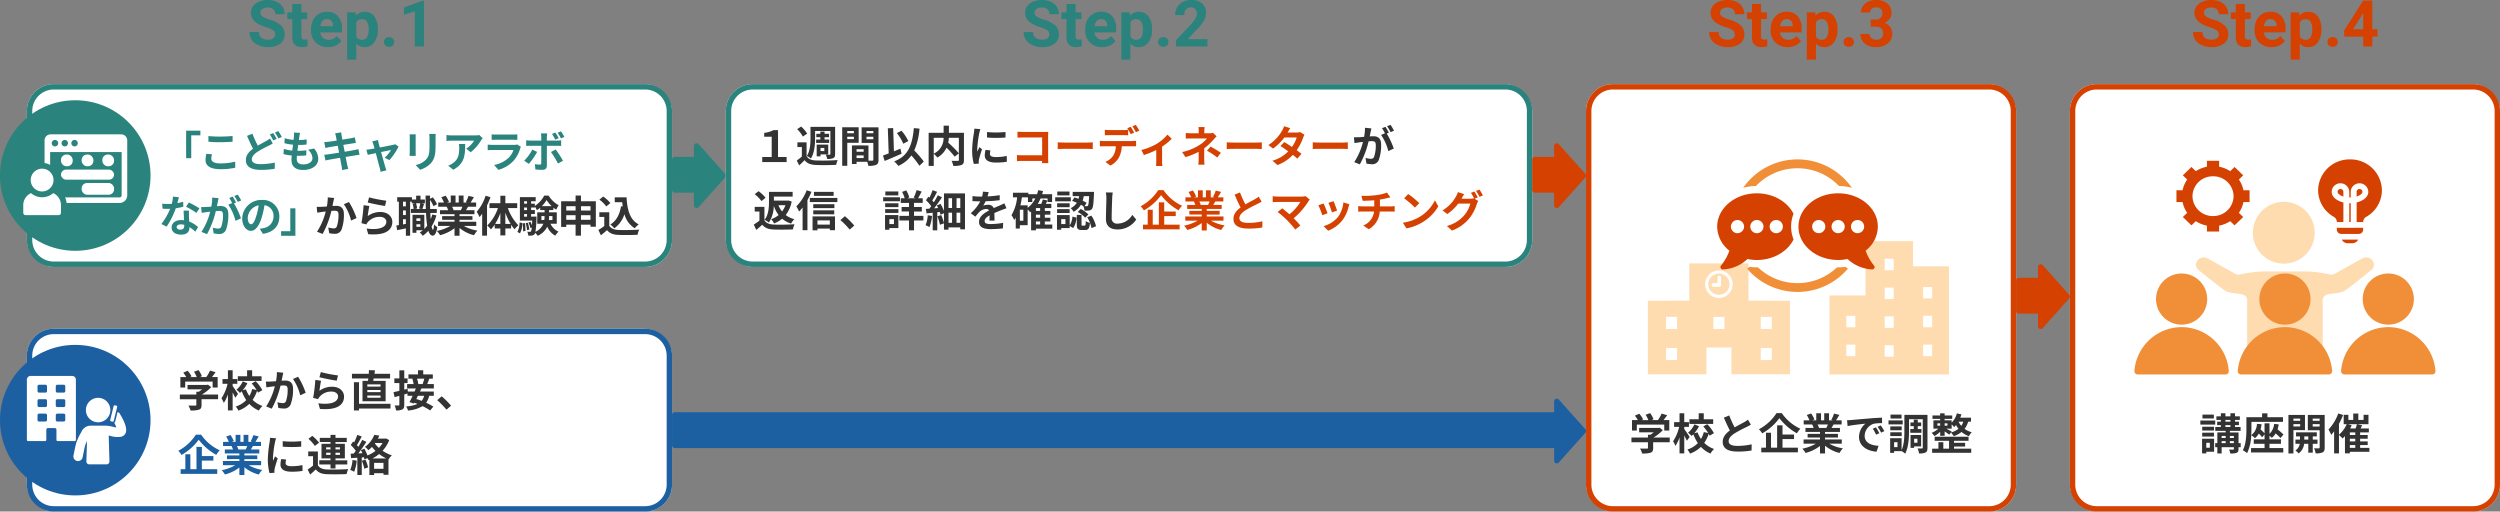 <svg xmlns="http://www.w3.org/2000/svg" xmlns:xlink="http://www.w3.org/1999/xlink" width="930" height="190.297" viewBox="0 0 930 190.297"><rect x="0" y="0" width="930" height="190.297" fill="#808080" stroke="none"/><defs><clipPath id="a"><rect width="44" height="40" transform="translate(1103 1053.084)" fill="#fff" stroke="#707070" stroke-width="1"/></clipPath><clipPath id="b"><rect width="38.685" height="30.051" fill="#fff"/></clipPath><clipPath id="c"><rect width="59.764" height="49.306" fill="none"/></clipPath><clipPath id="d"><rect width="98.718" height="80" fill="none"/></clipPath><clipPath id="e"><rect width="111.998" height="37.552" fill="#f18e38"/></clipPath></defs><g transform="translate(-658 -480.703)"><rect width="240" height="68" rx="10" transform="translate(668 512)" fill="#fff"/><path d="M10,2a8.009,8.009,0,0,0-8,8V58a8.009,8.009,0,0,0,8,8H230a8.009,8.009,0,0,0,8-8V10a8.009,8.009,0,0,0-8-8H10m0-2H230a10,10,0,0,1,10,10V58a10,10,0,0,1-10,10H10A10,10,0,0,1,0,58V10A10,10,0,0,1,10,0Z" transform="translate(668 512)" fill="#2a837c"/><rect width="160" height="159" rx="10" transform="translate(1248 512)" fill="#fff"/><path d="M10,2a8.009,8.009,0,0,0-8,8V149a8.009,8.009,0,0,0,8,8H150a8.009,8.009,0,0,0,8-8V10a8.009,8.009,0,0,0-8-8H10m0-2H150a10,10,0,0,1,10,10V149a10,10,0,0,1-10,10H10A10,10,0,0,1,0,149V10A10,10,0,0,1,10,0Z" transform="translate(1248 512)" fill="#d54101"/><rect width="160" height="159" rx="10" transform="translate(1428 512)" fill="#fff"/><path d="M10,2a8.009,8.009,0,0,0-8,8V149a8.009,8.009,0,0,0,8,8H150a8.009,8.009,0,0,0,8-8V10a8.009,8.009,0,0,0-8-8H10m0-2H150a10,10,0,0,1,10,10V149a10,10,0,0,1-10,10H10A10,10,0,0,1,0,149V10A10,10,0,0,1,10,0Z" transform="translate(1428 512)" fill="#d54101"/><rect width="240" height="68" rx="10" transform="translate(668 603)" fill="#fff"/><path d="M10,2a8.009,8.009,0,0,0-8,8V58a8.009,8.009,0,0,0,8,8H230a8.009,8.009,0,0,0,8-8V10a8.009,8.009,0,0,0-8-8H10m0-2H230a10,10,0,0,1,10,10V58a10,10,0,0,1-10,10H10A10,10,0,0,1,0,58V10A10,10,0,0,1,10,0Z" transform="translate(668 603)" fill="#1c60a2"/><g transform="translate(169 -2501)"><circle cx="28" cy="28" r="28" transform="translate(489 3019)" fill="#2a837c"/><g transform="translate(-608 1973.916)" clip-path="url(#a)"><g transform="translate(1105.65 1057.769)"><g clip-path="url(#b)"><path d="M92.911,0H66.643A2.242,2.242,0,0,0,64.4,2.248v8.43a6.069,6.069,0,0,1,2.075.68V6.579h26.6V22.671a.772.772,0,0,1-.775.775H72.033a6.963,6.963,0,0,1,.568,2.075H92.3a2.855,2.855,0,0,0,2.859-2.851V2.248A2.249,2.249,0,0,0,92.911,0M68.27,4.478a1.2,1.2,0,1,1,1.2-1.2,1.2,1.2,0,0,1-1.2,1.2m3.642,0a1.2,1.2,0,0,1,0-2.4,1.2,1.2,0,1,1,0,2.4m3.651,0a1.2,1.2,0,1,1,1.2-1.2,1.2,1.2,0,0,1-1.2,1.2" transform="translate(-56.474 0)" fill="#fff"/><path d="M11.151,177.478a6.312,6.312,0,0,1-8.266,0A4.945,4.945,0,0,0,0,182.12v2.669a.886.886,0,0,0,.887.887H13.148a.886.886,0,0,0,.887-.887V182.12a4.945,4.945,0,0,0-2.884-4.642" transform="translate(0 -155.625)" fill="#fff"/><path d="M26.808,112.134A4.239,4.239,0,1,0,22.57,107.9a4.239,4.239,0,0,0,4.238,4.239" transform="translate(-19.791 -90.894)" fill="#fff"/><rect width="4.36" height="4.36" rx="2" transform="translate(14.035 7.507)" fill="#fff"/><rect width="12.057" height="4.36" rx="2" transform="translate(21.727 18.097)" fill="#fff"/><rect width="19.749" height="3.737" rx="1.869" transform="translate(14.035 13.113)" fill="#fff"/><rect width="4.36" height="4.36" rx="2" transform="translate(21.727 7.507)" fill="#fff"/><rect width="4.36" height="4.36" rx="2" transform="translate(29.419 7.507)" fill="#fff"/></g></g></g></g><path d="M65.312,11.36l-2.384-.24a17.734,17.734,0,0,1-.336,3.392c-.816.064-1.568.112-2.064.128a15.277,15.277,0,0,1-1.712,0l.192,2.176c.48-.08,1.328-.192,1.776-.272.3-.032.8-.1,1.376-.16a24.053,24.053,0,0,1-3.232,7.52l2.08.832a33.72,33.72,0,0,0,3.264-8.576c.448-.032.848-.064,1.1-.064,1.008,0,1.552.176,1.552,1.456a12.735,12.735,0,0,1-.64,4.432,1.186,1.186,0,0,1-1.2.688,9.374,9.374,0,0,1-1.968-.336l.352,2.112a10.351,10.351,0,0,0,1.92.224A2.556,2.556,0,0,0,68.016,23.2a15.676,15.676,0,0,0,.912-5.872c0-2.3-1.2-3.056-2.9-3.056-.336,0-.816.032-1.344.064.112-.576.224-1.168.336-1.648C65.1,12.288,65.216,11.776,65.312,11.36Zm5.5,1.5-1.9.816A18.4,18.4,0,0,1,71.6,19.76l2.032-.944A27.655,27.655,0,0,0,70.816,12.864ZM78.3,11.12l-.512,1.92c1.248.32,4.816,1.072,6.432,1.28l.48-1.952A48.972,48.972,0,0,1,78.3,11.12Zm.1,3.216-2.144-.3a59.027,59.027,0,0,1-.8,6.688l1.84.464a3.877,3.877,0,0,1,.592-.928,5.7,5.7,0,0,1,4.448-1.888c1.392,0,2.384.768,2.384,1.808,0,2.032-2.544,3.2-7.344,2.544l.608,2.1c6.656.56,8.96-1.68,8.96-4.592,0-1.936-1.632-3.664-4.432-3.664a7.832,7.832,0,0,0-4.72,1.52C77.9,17.168,78.192,15.216,78.4,14.336ZM95.9,22.08v-.96h1.472v.96Zm1.472-3.152v.96H95.9v-.96Zm-.048-5.616a16.293,16.293,0,0,1-.416,1.952l.816.176H95.44l.72-.176a7.13,7.13,0,0,0-.416-1.952Zm-5.344,1.136H90.928V12.72h1.056Zm-1.056,6.736V19.248h1.056v1.744Zm1.056-3.472H90.928V15.984h1.056Zm9.824-.208a15.1,15.1,0,0,1-.576,1.76q-.1-1.08-.144-2.352h2.4V15.44h-2.464c-.032-1.072-.048-2.192-.048-3.376A10.974,10.974,0,0,1,102.24,14.4l1.312-.736A10.067,10.067,0,0,0,102,11.12l-1.024.544v-1.2H99.312c.016,1.776.048,3.456.1,4.976h-1.28c.176-.512.4-1.232.64-1.92l-1.088-.208h1.376V11.92H97.424V10.48H95.808v1.44H94.24v-.864H88.752V12.72h.624v8.72c-.336.064-.656.112-.944.144l.32,1.744c.96-.192,2.1-.432,3.232-.672v2.736h1.584V12.72h.608v.592H95.44l-.928.224a8.594,8.594,0,0,1,.352,1.9H93.856v1.472h5.616a42.355,42.355,0,0,0,.432,4.736,8.737,8.737,0,0,1-1.056,1.232V17.616h-4.4V24.3H95.9v-.928h2.4a9.633,9.633,0,0,1-1.136.8,8.551,8.551,0,0,1,1.088,1.248,11.053,11.053,0,0,0,2.1-1.872c.384,1.168.912,1.808,1.632,1.824.544,0,1.3-.56,1.7-3.152a5.566,5.566,0,0,1-1.232-1.056c-.064,1.264-.192,2-.384,2-.192-.016-.368-.448-.512-1.216a15.728,15.728,0,0,0,1.776-4.112Zm11.2-2.9c-.176.432-.368.9-.56,1.28h-2.992l.272-.048a8.6,8.6,0,0,0-.544-1.232Zm5.168,7.136V20.176h-6.224v-.7h4.8V18.1h-4.8v-.72H117.5V15.888h-3.136c.24-.384.5-.816.752-1.28h3.008V13.056h-2.08c.368-.56.8-1.28,1.248-2.016l-2-.48a12.889,12.889,0,0,1-1.008,2.32l.576.176H113.44V10.448h-1.792v2.608h-1.184V10.448h-1.776v2.608h-1.456l.784-.288a12.107,12.107,0,0,0-1.216-2.256l-1.632.56a14.341,14.341,0,0,1,.992,1.984h-2.144v1.552h3.344l-.192.032a7.19,7.19,0,0,1,.544,1.248h-3.04v1.488h5.408v.72h-4.608v1.376h4.608v.7h-6.112v1.568h4.592a16.81,16.81,0,0,1-5.056,1.872A8.875,8.875,0,0,1,104.72,25.2a15.177,15.177,0,0,0,5.36-2.592v2.784h1.872v-2.88a13.657,13.657,0,0,0,5.376,2.7,8.95,8.95,0,0,1,1.28-1.728,14.294,14.294,0,0,1-5.072-1.744Zm3.472-11.232a16.85,16.85,0,0,1-3.312,5.984,11.4,11.4,0,0,1,1.056,1.984c.32-.384.656-.816.976-1.248V25.36h1.808V14.144a28.02,28.02,0,0,0,1.28-3.088Zm7.344,10.5V16.832a23.4,23.4,0,0,0,1.968,4.176Zm-3.808,0a20.791,20.791,0,0,0,1.952-4.064v4.064Zm8.224-5.9V13.3h-4.416V10.528h-1.856V13.3h-4.048V15.1h3.152a16.361,16.361,0,0,1-3.984,6.5,7.755,7.755,0,0,1,1.36,1.44,11.11,11.11,0,0,0,1.424-1.808V22.7h2.1V25.28h1.856V22.7h2.144V21.3a13.408,13.408,0,0,0,1.28,1.7,7.789,7.789,0,0,1,1.424-1.472,17.286,17.286,0,0,1-3.9-6.416Zm1.024,9.392a7.615,7.615,0,0,0,.9-3.84l-1.056-.208a7.434,7.434,0,0,1-.8,3.52Zm1.04-3.712a18.941,18.941,0,0,1,.112,2.96l.864-.112a15.669,15.669,0,0,0-.16-2.928Zm1.088-.08a12.036,12.036,0,0,1,.5,2.592l.832-.176a13.18,13.18,0,0,0-.528-2.576Zm2.016-2.416V17.3h1.392v-1.44h-1.392V14.9h1.392v-.368a8.791,8.791,0,0,1,.752,1.36,9.412,9.412,0,0,0,1.232-.912v.864h1.632V16.7h-2.72v4.224h2.272a5.649,5.649,0,0,1-2.944,3.008,39.306,39.306,0,0,0,.384-5.024c.016-.208.016-.624.016-.624Zm-2.608-.992h1.088v.992h-1.088Zm1.088-2.4v.96h-1.088V14.9Zm0-2.32v.88h-1.088v-.88Zm5.52,1.808a11.954,11.954,0,0,0,1.76-2.272,11.357,11.357,0,0,0,1.872,2.272Zm3.936,3.7v1.472H145.2a14.029,14.029,0,0,0,.064-1.408V18.08Zm-4.1,1.472V18.08h1.168v.048a8.637,8.637,0,0,1-.1,1.424Zm5.712,1.376V16.7h-2.864V15.84h1.6v-.88a7.27,7.27,0,0,0,1.04.736,11.08,11.08,0,0,1,.944-1.632,10.331,10.331,0,0,1-3.76-3.6h-1.632a10.214,10.214,0,0,1-3.488,3.84v-.848h-1.392v-.88h1.712V11.04H134.4v8.72h4.576c-.032.688-.064,1.28-.1,1.76a9.237,9.237,0,0,0-.544-1.3l-.752.256a9.377,9.377,0,0,1,.72,2.064l.512-.192a3.722,3.722,0,0,1-.272,1.392.478.478,0,0,1-.432.208,9.064,9.064,0,0,1-.976-.064,3.655,3.655,0,0,1,.384,1.472,6.227,6.227,0,0,0,1.408-.048,1.27,1.27,0,0,0,.96-.56,1.3,1.3,0,0,0,.208-.448,6.367,6.367,0,0,1,.928,1.12,7.027,7.027,0,0,0,3.552-3.408,6.934,6.934,0,0,0,2.992,3.36,7.4,7.4,0,0,1,1.2-1.5,6.021,6.021,0,0,1-2.992-2.944Zm8.992-1.472v-1.7h3.552v1.7Zm-5.472,0v-1.7h3.472v1.7ZM155.12,14.4v1.616h-3.472V14.4Zm5.552,0v1.616H157.12V14.4Zm-3.552-1.824V10.432h-2v2.144h-5.376v9.552h1.9V21.28h3.472v4.1h2v-4.1h3.552v.768h1.984V12.576Zm14.9,1.856c-.5,3.056-1.728,5.44-3.968,6.768a10.5,10.5,0,0,1,1.472,1.44,10.274,10.274,0,0,0,3.76-5.264,8.835,8.835,0,0,0,3.84,5.248,8.526,8.526,0,0,1,1.488-1.456c-3.328-1.664-4.288-5.52-4.528-10.048h-4.4v1.792h2.784c.048.544.112,1.088.176,1.616Zm-3.968-1.2a12.812,12.812,0,0,0-2.672-2.416l-1.408,1.152a12.107,12.107,0,0,1,2.576,2.528Zm-.4,3.424h-3.7V18.4h1.84v3.376a21.011,21.011,0,0,1-2.192,1.472l.928,1.984c.88-.672,1.584-1.3,2.288-1.92,1.04,1.248,2.352,1.7,4.32,1.776,1.9.08,5.12.048,7.04-.048a9.966,9.966,0,0,1,.592-1.92c-2.128.16-5.728.208-7.6.128-1.664-.064-2.864-.5-3.52-1.568Z" transform="translate(717 543)" fill="#333"/><path d="M2.9-9.344H13.1v2.208h1.872v-3.888H12.848c.432-.56.912-1.2,1.344-1.808l-2.064-.624a13.375,13.375,0,0,1-1.376,2.432H8.336l.768-.3a9.382,9.382,0,0,0-1.248-2.3l-1.68.608a11.165,11.165,0,0,1,1.008,2H4.672l.576-.272a8.72,8.72,0,0,0-1.456-2.1l-1.616.72a13.46,13.46,0,0,1,1.1,1.648H1.1v3.888H2.9Zm12.24,4.816H9.088A15.5,15.5,0,0,0,12.56-7.28l-1.2-.928-.416.1H3.76v1.648H9.184a10.823,10.823,0,0,1-1.232.88H7.04v1.056H.9v1.744H7.04V-.7c0,.224-.08.288-.416.288C6.3-.4,5.12-.4,4.1-.448A8.494,8.494,0,0,1,4.88,1.408a9.7,9.7,0,0,0,3.1-.3c.784-.272.992-.768.992-1.76V-2.784h6.16Zm16.16-6.8h-3.5v-2.224H25.92v2.224H22.464v1.744H31.3ZM22.544-4.752c-.288-.448-1.552-2.352-2-2.944v-.816h1.744v-1.76H20.544v-3.28h-1.76v3.28H16.768v1.76H18.64a15.975,15.975,0,0,1-2.256,5.376,8.721,8.721,0,0,1,.864,1.728,12.969,12.969,0,0,0,1.536-3.2V1.376h1.76v-6.7c.368.72.752,1.488.96,2Zm9.04-1.408A14.753,14.753,0,0,0,29.1-9.5l-1.472.832a19.057,19.057,0,0,1,1.824,2.448L27.808-6.56A9.458,9.458,0,0,1,26.768-4a10.6,10.6,0,0,1-1.28-2.464l-1.216.336a12.232,12.232,0,0,0,1.76-2.608l-1.712-.7a9.084,9.084,0,0,1-2.368,3.12,7.833,7.833,0,0,1,1.3,1.2c.224-.192.464-.4.688-.624A15.026,15.026,0,0,0,25.6-2.464,9.177,9.177,0,0,1,21.712-.08a7.67,7.67,0,0,1,.976,1.52,10.927,10.927,0,0,0,4.048-2.5A10.227,10.227,0,0,0,30.3,1.424a8.079,8.079,0,0,1,1.328-1.7,9.527,9.527,0,0,1-3.648-2.272A12.732,12.732,0,0,0,29.632-5.92a7.059,7.059,0,0,1,.352.688Zm7.808-6.48-2.384-.24a17.734,17.734,0,0,1-.336,3.392c-.816.064-1.568.112-2.064.128a15.277,15.277,0,0,1-1.712,0l.192,2.176c.48-.08,1.328-.192,1.776-.272.3-.032.8-.1,1.376-.16A24.053,24.053,0,0,1,33.008-.1l2.08.832A33.72,33.72,0,0,0,38.352-7.84c.448-.032.848-.064,1.1-.064,1.008,0,1.552.176,1.552,1.456a12.735,12.735,0,0,1-.64,4.432,1.186,1.186,0,0,1-1.2.688A9.374,9.374,0,0,1,37.2-1.664L37.552.448a10.351,10.351,0,0,0,1.92.224A2.556,2.556,0,0,0,42.1-.8a15.676,15.676,0,0,0,.912-5.872c0-2.3-1.2-3.056-2.9-3.056-.336,0-.816.032-1.344.064.112-.576.224-1.168.336-1.648C39.184-11.712,39.3-12.224,39.392-12.64Zm5.5,1.5-1.9.816A18.4,18.4,0,0,1,45.68-4.24l2.032-.944A27.655,27.655,0,0,0,44.9-11.136Zm8.448-1.744-.512,1.92c1.248.32,4.816,1.072,6.432,1.28l.48-1.952A48.972,48.972,0,0,1,53.344-12.88Zm.1,3.216-2.144-.3a59.026,59.026,0,0,1-.8,6.688l1.84.464a3.876,3.876,0,0,1,.592-.928,5.7,5.7,0,0,1,4.448-1.888c1.392,0,2.384.768,2.384,1.808,0,2.032-2.544,3.2-7.344,2.544l.608,2.1c6.656.56,8.96-1.68,8.96-4.592,0-1.936-1.632-3.664-4.432-3.664a7.832,7.832,0,0,0-4.72,1.52C52.944-6.832,53.232-8.784,53.44-9.664ZM75.568-7.472H70.64v-.816h4.928Zm0,2.048H70.64v-.8h4.928Zm0,2.08H70.64V-4.16h4.928Zm-6.72-6.272v7.6h8.608v-7.6H72.832c.064-.272.112-.576.176-.88h6.1V-12.24H73.3c.08-.432.128-.864.192-1.3l-2.24-.064c-.016.416-.032.88-.064,1.36H64.928V-10.5h6.08c-.032.3-.08.608-.128.88ZM79.264-1.088H67.552V-9.12H65.664V1.408h1.888V.688H79.264Zm12.56-9.344a15.561,15.561,0,0,1-.608,2.016h-1.68l.064-.016a8.354,8.354,0,0,0-.48-2Zm-.048,6.384a4.894,4.894,0,0,1-.928,1.872c-.688-.256-1.36-.5-1.984-.688.192-.384.4-.784.592-1.184ZM95.392-6.8V-8.416H92.928c.24-.576.512-1.28.768-2.016h1.312v-1.6H91.44v-1.52H89.5v1.52H85.936v1.6h1.776l-.32.064a10.8,10.8,0,0,1,.464,1.952h-2.4V-6.8H88.7q-.216.552-.48,1.152h-2.5L85.6-6.672l-1.216.32V-8.784h1.232v-1.744H84.384v-3.008H82.56v3.008H80.7v1.744H82.56V-5.9c-.816.192-1.568.368-2.176.5l.4,1.84,1.776-.48v3.28c0,.24-.08.3-.272.3-.208.016-.864.016-1.488-.016a6.913,6.913,0,0,1,.528,1.856A4.726,4.726,0,0,0,83.712.992c.512-.288.672-.8.672-1.744V-4.56c.4-.112.8-.24,1.2-.352v.864H87.5c-.4.864-.816,1.7-1.184,2.336l1.648.528.16-.288c.384.128.784.288,1.184.448a12.83,12.83,0,0,1-4.24.912,5.041,5.041,0,0,1,.7,1.536A12.8,12.8,0,0,0,91.184-.208,19.327,19.327,0,0,1,94,1.392L95.2-.032a18.433,18.433,0,0,0-2.688-1.44,7.069,7.069,0,0,0,1.136-2.576h1.728v-1.6H90.224c.192-.384.368-.784.528-1.152Zm4.688,7.9,1.712-1.472a28.792,28.792,0,0,0-3.488-3.5L96.64-2.432A31.353,31.353,0,0,1,100.08,1.1ZM39.168,12.816v2.048a42.943,42.943,0,0,0,6.88,0V12.8A32.9,32.9,0,0,1,39.168,12.816Zm1.28,6.832-1.84-.176a9.775,9.775,0,0,0-.272,2.08c0,1.648,1.328,2.624,4.08,2.624a22.659,22.659,0,0,0,4.128-.3l-.032-2.16a18.914,18.914,0,0,1-4.016.416c-1.632,0-2.24-.432-2.24-1.136A5.431,5.431,0,0,1,40.448,19.648Zm-3.744-7.9-2.24-.192c-.016.512-.112,1.12-.16,1.568a44.615,44.615,0,0,0-.672,6.336,20.453,20.453,0,0,0,.624,5.232l1.856-.128c-.016-.224-.032-.48-.032-.656a4.828,4.828,0,0,1,.08-.752c.176-.848.7-2.592,1.152-3.92l-.992-.784c-.224.528-.48,1.088-.72,1.632a7.72,7.72,0,0,1-.064-1.04,42.437,42.437,0,0,1,.768-5.872C36.368,12.88,36.576,12.08,36.7,11.744ZM55.328,17.92v-.8h1.616v.8Zm0-2.8h1.616v.768H55.328Zm5.136,0v.768H58.8V15.12Zm0,2.8H58.8v-.8h1.664Zm-3.52,5.056H58.8V21.488h4.384V19.936H58.8v-.7h3.488v-5.44H58.8v-.656h4.192V11.6H58.8V10.464H56.944V11.6H52.96v1.536h3.984v.656H53.6v5.44h3.344v.7H52.768v1.552h4.176Zm-4.256-9.584a13.9,13.9,0,0,0-2.512-2.544L48.72,11.936a12.468,12.468,0,0,1,2.4,2.656Zm-.432,3.264h-3.6V18.4h1.792v3.488a19.175,19.175,0,0,1-1.984,1.472l.9,1.888c.816-.688,1.472-1.3,2.112-1.92.96,1.232,2.24,1.7,4.144,1.776,1.952.08,5.344.048,7.328-.048a8.675,8.675,0,0,1,.592-1.856c-2.208.176-5.984.224-7.9.144C54,23.28,52.88,22.832,52.256,21.76Zm12.88,3.152a11.633,11.633,0,0,1-.848,3.712,9.4,9.4,0,0,1,1.456.688,14.793,14.793,0,0,0,.96-4.128Zm3.472.288a18.933,18.933,0,0,1,.928,2.976l1.408-.512a17.641,17.641,0,0,0-.992-2.88Zm3.9-.832A13.408,13.408,0,0,0,75.024,17.6a14.815,14.815,0,0,0,2.7,1.664Zm.656,3.84V20.9h3.488V23.1Zm.4-9.616h2.768a10.215,10.215,0,0,1-1.376,1.84,9.627,9.627,0,0,1-1.5-1.664Zm4.032-1.7-.288.08H74.56a11.976,11.976,0,0,0,.544-1.12l-1.856-.288a10.389,10.389,0,0,1-3.488,4.5,5.5,5.5,0,0,1,1.28,1.232,12.222,12.222,0,0,0,1.328-1.232,16.465,16.465,0,0,0,1.312,1.488,12.743,12.743,0,0,1-2.992,1.68,16.762,16.762,0,0,0-1.152-2.512l-1.264.528c.192.352.384.752.56,1.152L67.3,17.36c1.008-1.3,2.112-2.912,2.992-4.3l-1.552-.72a29.015,29.015,0,0,1-1.424,2.592c-.16-.192-.336-.416-.544-.64.576-.9,1.216-2.128,1.792-3.216l-1.648-.608a20.284,20.284,0,0,1-1.168,2.784c-.128-.112-.256-.224-.368-.32l-.912,1.3A15.7,15.7,0,0,1,66.352,16.4c-.256.368-.512.72-.752,1.024l-1.152.048.16,1.648,2.32-.144v6.432h1.648V18.864l.816-.064c.08.288.144.56.192.8l1.056-.48a4.663,4.663,0,0,1,.5.768l.272-.112v5.616h1.76v-.656h3.488v.592h1.856V19.6l.032.016A6.6,6.6,0,0,1,79.76,18.1a14.1,14.1,0,0,1-3.44-1.712,12.428,12.428,0,0,0,2.464-3.952Z" transform="translate(724 632)" fill="#333"/><path d="M17741.133,10670.282v-4.709H17734a1,1,0,0,1-1-1v-11.325a1,1,0,0,1,1-1h7.133v-4.046a1,1,0,0,1,1.746-.664l9.865,11.036a1,1,0,0,1,0,1.332l-9.865,11.041a.977.977,0,0,1-.738.337A1,1,0,0,1,17741.133,10670.282Z" transform="translate(-16824.996 -10113.199)" fill="#2a837c"/><g transform="translate(328 -2494)"><g transform="translate(-159 84)"><circle cx="28" cy="28" r="28" transform="translate(489 3019)" fill="#1c60a2"/></g><g transform="translate(356.002 3082.603)"><g transform="translate(-12 38)"><path d="M137.751,57.57a4.549,4.549,0,1,1-4.549-4.549,4.549,4.549,0,0,1,4.549,4.549" transform="translate(-110.702 -50.925)" fill="#fff"/><path d="M111.785,90.977l-.849,3.429a.886.886,0,0,1-.373.543,12.346,12.346,0,0,1,.781,1.765c-.475-.068-1.019-.2-1.494-.306a11.976,11.976,0,0,0-2.343-.373h-5.7a3.734,3.734,0,0,0-3.429,2.207l-.17.34a20.927,20.927,0,0,0-1.833,3.972c-.306,1.154-.951,4.413-.985,4.583a1.745,1.745,0,0,0,1.358,2.037,1.156,1.156,0,0,0,.339.034,1.741,1.741,0,0,0,1.7-1.392c0-.034.645-3.293.917-4.345a11.636,11.636,0,0,1,.713-1.7l-.238,7.537a1.08,1.08,0,0,0,1.086,1.12h6.416a1.08,1.08,0,0,0,1.086-1.12l-.272-9.608a3.173,3.173,0,0,1,.543.136,9.383,9.383,0,0,0,4.006.339,2.437,2.437,0,0,0,1.731-1.358c.781-1.765-.679-4.787-2.037-7.027a1.41,1.41,0,0,0-.95-.815Z" transform="translate(-82.054 -83.585)" fill="#fff"/><path d="M193.613,78.873l.611.136a.362.362,0,0,0,.441-.272l1.29-5.228a.362.362,0,0,0-.272-.441l-.611-.136a.362.362,0,0,0-.441.272l-1.29,5.228a.437.437,0,0,0,.272.441" transform="translate(-166.36 -68.052)" fill="#fff"/><g transform="translate(-4.003 -6.049)"><g transform="translate(0 0)"><path d="M96.274,19.977v3.854a.43.43,0,0,0,.459.394h6.313a.43.43,0,0,0,.459-.394V1.285A1.4,1.4,0,0,0,102.007,0H86.77a1.4,1.4,0,0,0-1.5,1.284V23.832a.43.43,0,0,0,.459.394H92.04a.43.43,0,0,0,.459-.394V19.977a.636.636,0,0,1,.678-.581H95.6a.635.635,0,0,1,.678.581m-3.515-3.556a.584.584,0,0,1-.623.535H89.849a.583.583,0,0,1-.621-.535V14.551a.583.583,0,0,1,.621-.533h2.287a.583.583,0,0,1,.623.533Zm0-5.378a.584.584,0,0,1-.623.534H89.849a.583.583,0,0,1-.621-.534V9.175a.583.583,0,0,1,.621-.534h2.287a.584.584,0,0,1,.623.534Zm0-5.377a.583.583,0,0,1-.623.533H89.849a.583.583,0,0,1-.621-.533V3.8a.583.583,0,0,1,.621-.535h2.287a.584.584,0,0,1,.623.535Zm3.26-1.87a.583.583,0,0,1,.622-.535h2.287a.584.584,0,0,1,.623.535v1.87a.583.583,0,0,1-.623.533H96.641a.583.583,0,0,1-.622-.533Zm0,5.378a.583.583,0,0,1,.622-.534h2.287a.583.583,0,0,1,.623.534v1.868a.583.583,0,0,1-.623.534H96.641a.583.583,0,0,1-.622-.534Zm0,5.376a.583.583,0,0,1,.622-.533h2.287a.583.583,0,0,1,.623.533v1.871a.584.584,0,0,1-.623.535H96.641a.583.583,0,0,1-.622-.535Z" transform="translate(-85.272 0.001)" fill="#fff"/></g></g></g></g></g><rect width="300" height="68" rx="10" transform="translate(928 512)" fill="#fff"/><path d="M10,2a8.009,8.009,0,0,0-8,8V58a8.009,8.009,0,0,0,8,8H290a8.009,8.009,0,0,0,8-8V10a8.009,8.009,0,0,0-8-8H10m0-2H290a10,10,0,0,1,10,10V58a10,10,0,0,1-10,10H10A10,10,0,0,1,0,58V10A10,10,0,0,1,10,0Z" transform="translate(928 512)" fill="#2a837c"/><path d="M3.552,0h9.072V-1.9h-3.2v-9.984H7.7a8.529,8.529,0,0,1-3.408.992v1.472H7.072V-1.9H3.552ZM23.216-11.568H28.9V-3.04c0,.208-.064.288-.272.288-.208.016-.848.016-1.44-.016a5.529,5.529,0,0,1,.5,1.584,5.134,5.134,0,0,0,2.288-.288c.528-.288.688-.72.688-1.536V-13.1H21.5V-8.96c0,2-.112,4.768-1.36,6.688a6.947,6.947,0,0,1,1.52.944c1.344-2.1,1.552-5.36,1.552-7.632ZM23.6-8.4v1.28h4.848V-8.4H26.736v-.848H28.4v-1.28H26.736v-.816H25.168v.816h-1.5v1.28h1.5V-8.4Zm3.056,3.136v1.152H25.232V-5.264Zm-1.424,2.4H28.1V-6.5H23.808v4.352h1.424Zm-4.96-7.712a11.785,11.785,0,0,0-2.24-2.64l-1.5.96A11.018,11.018,0,0,1,18.656-9.5Zm-.224,3.232H16.64V-5.6h1.648v3.536A23.852,23.852,0,0,1,16.4-.576l.9,1.808c.768-.688,1.392-1.312,2-1.952.96,1.248,2.272,1.712,4.192,1.792,2,.1,5.536.064,7.568-.048a7.936,7.936,0,0,1,.56-1.776,77.8,77.8,0,0,1-8.128.144c-1.648-.064-2.816-.528-3.44-1.616Zm17.6-4.224v.848H35.184v-.848Zm-2.464,3.04V-9.44h2.464v.912Zm4.24,1.36v-5.776H33.3V1.392h1.888v-8.56ZM42.336-8.5V-9.44H44.88V-8.5Zm2.544-3.072v.848H42.336v-.848ZM38.64-1.488V-2.48h2.64v.992ZM41.28-3.84H38.64V-4.8h2.64Zm5.52-9.1H40.528v5.808H44.88V-.88c0,.256-.1.352-.384.352-.208.016-.8.016-1.424,0V-6.192L37.7-6.208v.016h-.784V.72H38.64V-.1h3.968a7.045,7.045,0,0,1,.416,1.488,6.913,6.913,0,0,0,2.928-.368c.64-.3.848-.864.848-1.888Zm11.088,5.12a16.313,16.313,0,0,0-2.528-3.84l-1.728.864a16.305,16.305,0,0,1,2.384,3.968ZM54.96-4.992c-.8.32-1.616.656-2.416.992l-.288-8.656-1.984.08.32,9.344c-.8.32-1.52.576-2.128.784L49.1-.416c1.808-.752,4.176-1.76,6.288-2.7ZM63.648-.208A34.9,34.9,0,0,0,60.1-4.32a24.731,24.731,0,0,0,1.952-8.128l-2.1-.192C59.36-6.064,57.712-2.192,52.64-.272a11.187,11.187,0,0,1,1.52,1.68A11.424,11.424,0,0,0,59.024-2.48a29.355,29.355,0,0,1,2.992,3.856ZM76.7-9.04v5.776a41.766,41.766,0,0,0-3.952-3.968,12.126,12.126,0,0,0,.224-1.808Zm-9.344,0h3.648a6.339,6.339,0,0,1-3.648,5.9ZM78.592-10.9h-5.6v-2.656H71.024V-10.9H65.456V1.424h1.9V-3.088A7.743,7.743,0,0,1,68.688-1.68a8.3,8.3,0,0,0,3.44-3.68,33.463,33.463,0,0,1,3.008,3.344L76.7-3.232v2.4c0,.288-.1.368-.4.384-.3,0-1.376.016-2.32-.032a6.24,6.24,0,0,1,.624,1.888,8.259,8.259,0,0,0,3.1-.336c.672-.3.88-.832.88-1.856Zm8.576-.288v2.048a42.943,42.943,0,0,0,6.88,0V-11.2A32.9,32.9,0,0,1,87.168-11.184Zm1.28,6.832-1.84-.176a9.775,9.775,0,0,0-.272,2.08c0,1.648,1.328,2.624,4.08,2.624a22.659,22.659,0,0,0,4.128-.3l-.032-2.16a18.914,18.914,0,0,1-4.016.416c-1.632,0-2.24-.432-2.24-1.136A5.431,5.431,0,0,1,88.448-4.352Zm-3.744-7.9-2.24-.192c-.016.512-.112,1.12-.16,1.568a44.615,44.615,0,0,0-.672,6.336A20.453,20.453,0,0,0,82.256.688L84.112.56C84.1.336,84.08.08,84.08-.1a4.828,4.828,0,0,1,.08-.752c.176-.848.7-2.592,1.152-3.92l-.992-.784c-.224.528-.48,1.088-.72,1.632a7.72,7.72,0,0,1-.064-1.04,42.437,42.437,0,0,1,.768-5.872C84.368-11.12,84.576-11.92,84.7-12.256Zm145.456-.272-2.384-.24a16.284,16.284,0,0,1-.336,3.376c-.816.08-1.568.128-2.064.144a15.278,15.278,0,0,1-1.712,0l.192,2.176c.5-.08,1.328-.192,1.792-.272.288-.032.8-.1,1.376-.16a24.483,24.483,0,0,1-3.248,7.52l2.08.832a33.72,33.72,0,0,0,3.264-8.576c.464-.032.864-.064,1.12-.064.992,0,1.552.176,1.552,1.456a12.7,12.7,0,0,1-.656,4.432,1.173,1.173,0,0,1-1.2.688,9.246,9.246,0,0,1-1.952-.336L228.32.56a10.515,10.515,0,0,0,1.92.224,2.543,2.543,0,0,0,2.624-1.472,15.676,15.676,0,0,0,.912-5.872c0-2.3-1.2-3.056-2.9-3.056-.336,0-.8.032-1.344.064.112-.576.24-1.168.336-1.648C229.952-11.6,230.064-12.112,230.16-12.528Zm7.12-1.328-1.28.512a18.1,18.1,0,0,1,1.3,2.208l1.264-.544A21.283,21.283,0,0,0,237.28-13.856Zm-1.9.72-1.264.528A17.689,17.689,0,0,1,235.2-10.72l-1.44.624a17.993,17.993,0,0,1,2.688,6l2.032-.928a29.035,29.035,0,0,0-2.608-5.584l.784-.336C236.352-11.536,235.776-12.544,235.376-13.136ZM12.192,16.032a8.865,8.865,0,0,1-1.264,2.336,8.639,8.639,0,0,1-1.344-2.336Zm1.1-1.744-.352.048H7.888V12.848h6.976V11.072h-8.8v3.712c0,2.016-.144,4.8-1.648,6.7a6.655,6.655,0,0,1,1.6,1.024,11.71,11.71,0,0,0,1.84-6.24A11.779,11.779,0,0,0,9.648,19.7,8.374,8.374,0,0,1,6.88,21.232a6.828,6.828,0,0,1,1.072,1.6,11.016,11.016,0,0,0,3.008-1.76,9.523,9.523,0,0,0,3.328,1.808A6.566,6.566,0,0,1,15.5,21.232,8.967,8.967,0,0,1,12.288,19.7a11.921,11.921,0,0,0,2.224-5.024ZM4.784,13.264a13.335,13.335,0,0,0-2.608-2.448L.752,11.952a12.145,12.145,0,0,1,2.512,2.56Zm-.416,3.392H.752V18.4h1.76v3.376A21.267,21.267,0,0,1,.4,23.248l.928,1.984c.848-.672,1.536-1.3,2.224-1.92,1.04,1.248,2.368,1.7,4.352,1.776,1.92.08,5.136.048,7.072-.048a8.14,8.14,0,0,1,.592-1.92c-2.128.16-5.76.208-7.632.128-1.68-.064-2.9-.5-3.568-1.568Zm25.744-5.584H22.784V12.56h7.328ZM20.1,10.48a17.023,17.023,0,0,1-3.856,5.984,12.326,12.326,0,0,1,.992,1.936,15.585,15.585,0,0,0,1.328-1.5v8.448h1.808v-11.2a25.948,25.948,0,0,0,1.488-3.088ZM28.7,21.68v1.568H24.1V21.68Zm-6.432,3.7H24.1v-.64H28.7v.592h1.92v-5.12H22.272Zm.256-5.952h7.808V17.936H22.528Zm7.872-3.76H22.528v1.472H30.4Zm-9.136-2.32V14.88H31.5V13.344ZM36.08,25.1l1.712-1.472a28.792,28.792,0,0,0-3.488-3.5l-1.664,1.44A31.353,31.353,0,0,1,36.08,25.1Zm18.1-14.16H49.344v1.44h4.832Zm.608,2.144H48.528v1.5h6.256Zm-2.24,8.128v1.84h-1.7v-1.84Zm1.648-1.5h-4.96v5.456h1.616v-.624h3.344Zm-4.912-.784h4.928V17.5H49.28Zm0-2.16h4.928V15.312H49.28ZM63.5,20H60.016V18.384h2.9V16.7h-2.9v-1.52h3.232V13.456H61.52c.4-.672.88-1.6,1.328-2.512l-1.856-.528a18.521,18.521,0,0,1-1.1,2.8l.72.24h-3.12l.768-.3a10.276,10.276,0,0,0-1.152-2.64l-1.536.576a11.4,11.4,0,0,1,.976,2.368H55.088v1.728h3.056V16.7H55.408v1.68h2.736V20H54.576v1.728h3.568v3.664h1.872V21.728H63.5Zm1.632-.224a12,12,0,0,1-.816,3.712,8.021,8.021,0,0,1,1.44.7,14.778,14.778,0,0,0,.96-4.144Zm10.7,2.8v-3.76h1.392v3.76Zm-2.992-3.76h1.328v3.76H72.848Zm1.328-5.392v3.664H72.848V13.424Zm3.056,3.664H75.84V13.424h1.392Zm-6.064-5.44V18.16a15.957,15.957,0,0,0-1.3-2.624l-1.376.608c.176.288.336.624.5.944L67.5,17.2c.992-1.264,2.064-2.784,2.912-4.1l-1.552-.752c-.384.784-.912,1.712-1.472,2.608-.16-.208-.368-.448-.576-.688.56-.88,1.232-2.112,1.792-3.216l-1.68-.608a22.287,22.287,0,0,1-1.184,2.784c-.128-.128-.256-.24-.384-.352l-.9,1.3a13.982,13.982,0,0,1,1.952,2.24c-.224.32-.464.624-.688.912-.464.032-.912.064-1.3.08l.272,1.68c.688-.08,1.456-.16,2.272-.24v6.528h1.7v-6.72l.928-.1a10,10,0,0,1,.3,1.04l1.264-.592v3.648a20.891,20.891,0,0,0-1.024-2.944l-1.424.464a17.953,17.953,0,0,1,.944,3.136l1.5-.512v2.352h1.68v-.864h4.384v.72h1.76V11.648Zm16.608-.48-2.112-.176a8.9,8.9,0,0,1-.32,1.84h-.768a20.819,20.819,0,0,1-2.816-.192v1.872c.88.064,2.048.1,2.7.1h.208a15.7,15.7,0,0,1-3.536,4.416l1.712,1.28a18.423,18.423,0,0,1,1.488-1.76,3.9,3.9,0,0,1,2.5-1.1,1.231,1.231,0,0,1,1.12.544c-1.824.944-3.744,2.224-3.744,4.272,0,2.064,1.856,2.672,4.368,2.672a40.025,40.025,0,0,0,4.528-.272l.064-2.064a26.174,26.174,0,0,1-4.544.448c-1.568,0-2.32-.24-2.32-1.12,0-.8.64-1.424,1.84-2.112-.016.7-.032,1.472-.08,1.952h1.92c-.016-.736-.048-1.92-.064-2.816.976-.448,1.888-.8,2.608-1.088.544-.208,1.392-.528,1.9-.672l-.8-1.856c-.592.3-1.152.56-1.776.832-.656.288-1.328.56-2.16.944a2.167,2.167,0,0,0-2.128-1.232,5.422,5.422,0,0,0-1.808.32,11.171,11.171,0,0,0,.912-1.632,47.662,47.662,0,0,0,5.216-.4L91.9,12.3a40.507,40.507,0,0,1-4.528.464A15.308,15.308,0,0,0,87.776,11.168ZM105.36,22.08h1.568v1.136H105.36Zm-3.072-6h-2.7c.224-.96.416-1.952.56-2.96H102.4v1.728h1.616V13.536h1.12a9.651,9.651,0,0,1-2.848,3.472Zm-1.6,5.744h-1.3V17.712h1.3Zm6.24-3.648H105.36V17.1h1.568Zm0,2.528H105.36V19.568h1.568Zm4.528,2.512h-2.784V22.08h2.064V20.7h-2.064V19.568h2.064V18.176h-2.064V17.1h2.416V15.536H109.04c.208-.4.416-.816.608-1.248l-1.728-.368a11.483,11.483,0,0,1-.56,1.616h-1.3a13.047,13.047,0,0,0,1.024-2H109.7v1.312h1.68V11.936h-3.7c.112-.384.224-.768.32-1.168l-1.792-.32a14.517,14.517,0,0,1-.416,1.488h-3.248v-.544H96.816V13.12h1.552a15.853,15.853,0,0,1-2.1,6.624,9.7,9.7,0,0,1,1.008,1.808,8.332,8.332,0,0,0,.576-.88V24.72h1.536V23.472h2.9V17.584a13.253,13.253,0,0,1,.928,1.088c.112-.08.24-.176.352-.272v6.992h1.792v-.624h6.1Zm13.7-10.56c-.112,2.368-.24,3.312-.464,3.568a.5.5,0,0,1-.48.192c-.16,0-.432,0-.768-.016l.768-1.232a12.951,12.951,0,0,0-1.456-.8,12.65,12.65,0,0,0,.4-1.712Zm-6.336,1.792a18.685,18.685,0,0,1,1.76.672,5.263,5.263,0,0,1-2.3,2.016,4.52,4.52,0,0,1,1.072,1.344,6.506,6.506,0,0,0,2.752-2.608c.32.176.608.352.88.528a4.592,4.592,0,0,1,.448,1.664A10.761,10.761,0,0,0,125.152,18a1.431,1.431,0,0,0,1.056-.608c.432-.512.592-2,.752-5.616.016-.224.016-.7.016-.7H119.04v1.584h2.4q-.1.5-.24,1.008c-.512-.192-1.024-.384-1.5-.528Zm2.1,4.1a11.981,11.981,0,0,1,2.784,2.144l1.184-1.216a11.113,11.113,0,0,0-2.864-2.032Zm-3.056-7.6H113.3v1.44h4.56Zm.48,2.144h-5.808v1.5h5.808Zm-.432,2.224h-4.656v1.456H117.9Zm-4.656,3.616H117.9V17.5h-4.656Zm3.088,4.128h-1.568v-1.84h1.568Zm1.584-3.344H113.2v5.456h1.568v-.624h3.152V23.76l1.3.784a7.616,7.616,0,0,0,1.232-3.888l-1.5-.384a7.22,7.22,0,0,1-1.024,3.3Zm4.72,3.92c-.288,0-.32-.048-.32-.5V19.648h-1.76v3.5c0,1.584.3,2.112,1.808,2.112h1.312c1.136,0,1.6-.528,1.776-2.624a4.584,4.584,0,0,1-1.552-.688c-.048,1.472-.112,1.68-.416,1.68Zm1.792-3.12a11.83,11.83,0,0,1,1.6,4.032l1.68-.688a11.887,11.887,0,0,0-1.744-3.952Zm9.5-9.2-2.576-.032a10.205,10.205,0,0,1,.208,2.16c0,1.376-.16,5.584-.16,7.728,0,2.736,1.7,3.888,4.32,3.888a8.282,8.282,0,0,0,6.944-3.68l-1.456-1.76a6.4,6.4,0,0,1-5.472,3.264,1.934,1.934,0,0,1-2.208-2.144c0-1.984.128-5.568.192-7.3C133.76,12.8,133.84,11.984,133.936,11.312Z" transform="translate(938 541)" fill="#333"/><path d="M17741.133,10670.282v-4.709H17734a1,1,0,0,1-1-1v-11.325a1,1,0,0,1,1-1h7.133v-4.046a1,1,0,0,1,1.746-.664l9.865,11.036a1,1,0,0,1,0,1.332l-9.865,11.041a.977.977,0,0,1-.738.337A1,1,0,0,1,17741.133,10670.282Z" transform="translate(-16505 -10113.199)" fill="#d54101"/><path d="M17741.133,10670.282v-4.709H17734a1,1,0,0,1-1-1v-11.325a1,1,0,0,1,1-1h7.133v-4.046a1,1,0,0,1,1.746-.664l9.865,11.036a1,1,0,0,1,0,1.332l-9.865,11.041a.977.977,0,0,1-.738.337A1,1,0,0,1,17741.133,10670.282Z" transform="translate(-16324.996 -10068.2)" fill="#d54101"/><path d="M17741.133,10670.282v-4.709H17414a1,1,0,0,1-1-1v-11.325a1,1,0,0,1,1-1h327.137v-4.046a1,1,0,0,1,1.746-.664l9.865,11.036a1,1,0,0,1,0,1.332l-9.865,11.041a.977.977,0,0,1-.738.337A1,1,0,0,1,17741.133,10670.282Z" transform="translate(-16505 -10018.199)" fill="#1c60a2"/><path d="M2.9-9.344H13.1v2.208h1.872v-3.888H12.848c.432-.56.912-1.2,1.344-1.808l-2.064-.624a13.375,13.375,0,0,1-1.376,2.432H8.336l.768-.3a9.382,9.382,0,0,0-1.248-2.3l-1.68.608a11.165,11.165,0,0,1,1.008,2H4.672l.576-.272a8.72,8.72,0,0,0-1.456-2.1l-1.616.72a13.46,13.46,0,0,1,1.1,1.648H1.1v3.888H2.9Zm12.24,4.816H9.088A15.5,15.5,0,0,0,12.56-7.28l-1.2-.928-.416.1H3.76v1.648H9.184a10.823,10.823,0,0,1-1.232.88H7.04v1.056H.9v1.744H7.04V-.7c0,.224-.08.288-.416.288C6.3-.4,5.12-.4,4.1-.448A8.494,8.494,0,0,1,4.88,1.408a9.7,9.7,0,0,0,3.1-.3c.784-.272.992-.768.992-1.76V-2.784h6.16Zm16.16-6.8h-3.5v-2.224H25.92v2.224H22.464v1.744H31.3ZM22.544-4.752c-.288-.448-1.552-2.352-2-2.944v-.816h1.744v-1.76H20.544v-3.28h-1.76v3.28H16.768v1.76H18.64a15.975,15.975,0,0,1-2.256,5.376,8.721,8.721,0,0,1,.864,1.728,12.969,12.969,0,0,0,1.536-3.2V1.376h1.76v-6.7c.368.72.752,1.488.96,2Zm9.04-1.408A14.753,14.753,0,0,0,29.1-9.5l-1.472.832a19.057,19.057,0,0,1,1.824,2.448L27.808-6.56A9.458,9.458,0,0,1,26.768-4a10.6,10.6,0,0,1-1.28-2.464l-1.216.336a12.232,12.232,0,0,0,1.76-2.608l-1.712-.7a9.084,9.084,0,0,1-2.368,3.12,7.833,7.833,0,0,1,1.3,1.2c.224-.192.464-.4.688-.624A15.026,15.026,0,0,0,25.6-2.464,9.177,9.177,0,0,1,21.712-.08a7.67,7.67,0,0,1,.976,1.52,10.927,10.927,0,0,0,4.048-2.5A10.227,10.227,0,0,0,30.3,1.424a8.079,8.079,0,0,1,1.328-1.7,9.527,9.527,0,0,1-3.648-2.272A12.732,12.732,0,0,0,29.632-5.92a7.059,7.059,0,0,1,.352.688Zm5.7-6.592-2,.816c.72,1.7,1.488,3.408,2.224,4.768C35.968-6.032,34.848-4.7,34.848-2.944c0,2.752,2.416,3.632,5.6,3.632a29.715,29.715,0,0,0,5.136-.4l.032-2.3a24.7,24.7,0,0,1-5.232.592c-2.224,0-3.328-.608-3.328-1.76,0-1.12.9-2.032,2.224-2.912a47.36,47.36,0,0,1,4.464-2.368c.592-.3,1.1-.576,1.584-.864l-1.1-1.856a10,10,0,0,1-1.488.976c-.752.432-2.144,1.12-3.456,1.888A38.006,38.006,0,0,1,37.28-12.752Zm17.584-.864a17.642,17.642,0,0,1-6.544,6,8.017,8.017,0,0,1,1.2,1.536,19.823,19.823,0,0,0,6.4-5.664A21.417,21.417,0,0,0,62.448-6.1a10.376,10.376,0,0,1,1.28-1.712,17.011,17.011,0,0,1-6.912-5.808Zm2.224,9.648h4.288v-1.68H57.088V-9.072h-2v8.3H52.816V-6.32H50.944V-.768H49.2V.96H62.816V-.768H57.088Zm16.88-5.424c-.176.432-.368.9-.56,1.28H70.416l.272-.048a8.6,8.6,0,0,0-.544-1.232Zm5.168,7.136V-3.824H72.912v-.7h4.8V-5.9h-4.8v-.72h5.552V-8.112H75.328c.24-.384.5-.816.752-1.28h3.008v-1.552h-2.08c.368-.56.8-1.28,1.248-2.016l-2-.48a12.888,12.888,0,0,1-1.008,2.32l.576.176H74.4v-2.608H72.608v2.608H71.424v-2.608H69.648v2.608H68.192l.784-.288a12.107,12.107,0,0,0-1.216-2.256l-1.632.56a14.341,14.341,0,0,1,.992,1.984H64.976v1.552H68.32l-.192.032a7.19,7.19,0,0,1,.544,1.248h-3.04v1.488H71.04v.72H66.432v1.376H71.04v.7H64.928v1.568H69.52A16.81,16.81,0,0,1,64.464-.384,8.875,8.875,0,0,1,65.68,1.2a15.177,15.177,0,0,0,5.36-2.592V1.392h1.872v-2.88a13.657,13.657,0,0,0,5.376,2.7,8.95,8.95,0,0,1,1.28-1.728A14.294,14.294,0,0,1,74.5-2.256Zm1.968-8.72.208,2.192c1.856-.4,5.12-.752,6.624-.912a6.4,6.4,0,0,0-2.384,4.944C85.552-1.28,88.72.512,92.08.736l.752-2.192c-2.72-.144-5.184-1.088-5.184-3.728a4.862,4.862,0,0,1,3.392-4.48,16.622,16.622,0,0,1,3.088-.224l-.016-2.048c-1.136.048-2.88.144-4.528.288-2.928.24-5.568.48-6.912.592C82.368-11.024,81.744-10.992,81.1-10.976ZM91.84-8.32l-1.184.5A12.345,12.345,0,0,1,91.9-5.6l1.216-.544A19.859,19.859,0,0,0,91.84-8.32Zm1.792-.736-1.168.544a14.076,14.076,0,0,1,1.312,2.16l1.2-.576A23.934,23.934,0,0,0,93.632-9.056Zm7.744-4h-4.1v1.44h4.1Zm.432,2.144h-5.28v1.5h5.28Zm-.384,2.224h-4.24v1.456h4.24Zm-4.24,3.616h4.24V-6.5h-4.24Zm7.44-2.608v1.392h4.16V-7.68h-1.376V-8.768h1.264v-1.376h-1.264v-1.04H105.92v1.04h-1.232v1.376h1.232V-7.68ZM107.28-4.1v1.5h-1.216V-4.1Zm1.376,2.864v-4.24H104.72V-.688h1.344v-.544ZM99.872-.96H98.608V-2.8h1.264Zm11.152-12.016h-8.592v5.952c0,2.208-.08,5.1-1.04,7.184V-4.288H97.136V1.168h1.472V.528h2.784a5.975,5.975,0,0,1,1.328.944c1.248-2.3,1.44-5.952,1.44-8.5V-11.36h5.1V-.768c0,.24-.064.3-.288.3-.24,0-.976.016-1.632-.016a6.6,6.6,0,0,1,.528,1.856,5.1,5.1,0,0,0,2.464-.352c.544-.3.688-.848.688-1.776ZM120.9-1.184h4.128V-2.576H120.9v-.752H126.3v-1.5H113.7v1.5h5.344V-.4h-2.128V-2.8h-1.824V-.4h-2.336V1.152H127.3V-.4h-6.4Zm-.864-5.584c-.32-.192-1.328-.7-2.016-1.056h2V-9.44a9.049,9.049,0,0,1,.9,1.024,8.081,8.081,0,0,0,.72-.752,9.155,9.155,0,0,0,.928,1.392,8.022,8.022,0,0,1-2.8,1.36ZM114.7-9.808h1.04v.864H114.7Zm3.744,0v.864h-1.04v-.864Zm5.9-.624A5.379,5.379,0,0,1,123.6-8.88a7.03,7.03,0,0,1-1.024-1.552Zm2.864,0v-1.5h-3.984c.16-.4.3-.8.432-1.216l-1.7-.384a7.871,7.871,0,0,1-1.952,3.488v-.88h-2.608v-.544h2.832v-1.264h-2.832v-.816h-1.664v.816H112.88v1.264h2.864v.544h-2.512v3.1h1.84a9.364,9.364,0,0,1-2.512,1.552,7.449,7.449,0,0,1,1.056,1.184,10.015,10.015,0,0,0,2.128-1.6v1.52h1.664V-6.816c.624.416,1.328.912,1.712,1.216l.608-.784a6.838,6.838,0,0,1,1.056,1.344A9.535,9.535,0,0,0,123.7-6.608a8.252,8.252,0,0,0,2.752,1.568A6.035,6.035,0,0,1,127.5-6.512a7.649,7.649,0,0,1-2.672-1.248,8.04,8.04,0,0,0,1.328-2.672Z" transform="translate(1264 648)" fill="#333"/><path d="M5.552-13.056H1.312v1.44h4.24Zm.512,2.208H.528v1.5H6.064ZM5.6-8.56H1.216v1.424H5.6ZM1.216-4.9H5.6v-1.44H1.216Zm2.848,2.32V-.752H2.736V-2.576Zm1.584-1.5H1.168V1.376H2.736V.752H5.648ZM11.52-2.448V-3.2h1.488v.752ZM8.448-3.2h1.5v.752h-1.5Zm1.5-1.92v.752h-1.5V-5.12Zm3.056,0v.752H11.52V-5.12ZM9.856-9.136h1.856v.688H9.856Zm0-1.952h1.856v.64H9.856Zm5.68,8.64h-.8V-6.432H11.52v-.576H15.5v-1.44h-2.08v-.688H14.88v-1.312H13.424v-.64h1.792v-1.344H13.424v-1.12H11.712v1.12H9.856v-1.12H8.16v1.12H6.5v1.344H8.16v.64H6.784v1.312H8.16v.688H6.08v1.44H9.952v.576h-3.1v3.984h-.8v1.5h.8V1.392h1.6V-.944h4.56V-.3c0,.192-.064.24-.272.256-.192,0-.9,0-1.52-.032a5.357,5.357,0,0,1,.432,1.472,6.349,6.349,0,0,0,2.384-.256c.544-.24.7-.624.7-1.424V-.944h.8Zm10.72.24h4.256V-3.856H26.256V-5.2a7.147,7.147,0,0,1,.848.784,5.944,5.944,0,0,0,1.44-1.648,21.94,21.94,0,0,1,1.808,1.712l1.1-1.312a27.979,27.979,0,0,0-2.208-1.92,10.332,10.332,0,0,0,.432-1.84l-1.7-.192a5.791,5.791,0,0,1-1.728,3.7v-3.9h-1.84V-6.1a18.6,18.6,0,0,0-1.488-1.472,11.016,11.016,0,0,0,.384-1.92l-1.728-.128a5.357,5.357,0,0,1-2.112,4.192c.048-.848.064-1.632.064-2.32v-2.608H31.264V-12.1H25.488v-1.44H23.5v1.44h-5.84V-7.76c0,2.336-.1,5.68-1.344,7.968a7.407,7.407,0,0,1,1.616,1.056,17.1,17.1,0,0,0,1.536-6.688A10.74,10.74,0,0,1,20.848-4.3a5.992,5.992,0,0,0,1.44-1.712A11.9,11.9,0,0,1,23.5-4.624l.912-1.088v1.856H20.4v1.648h4.016V-.624H19.392V1.008H31.376V-.624h-5.12Zm11.408-9.376v.816H35.152v-.816ZM35.152-8.656V-9.52h2.512v.864Zm4.3,1.376v-5.664H33.3V1.392h1.856V-7.28ZM39.2-3.76v-1.2h1.488v1.2Zm4.912,1.552V-3.76h-1.76v-1.2h1.5v-1.5H36.128v1.5h1.456v1.2H35.9v1.552H37.52a3.749,3.749,0,0,1-1.632,2.5A7.2,7.2,0,0,1,37.1,1.376a5.212,5.212,0,0,0,2.048-3.584h1.536v3.3h1.664v-3.3ZM42.32-8.624v-.9h2.592v.9Zm2.592-2.96v.816H42.32v-.816Zm1.872-1.36H40.512v5.7h4.4v6.4c0,.224-.08.32-.336.32-.24.016-1.024.016-1.744-.016a6.766,6.766,0,0,1,.576,1.888A5.687,5.687,0,0,0,46.032.976c.576-.3.752-.832.752-1.808Zm9.36,11.216H58.16V-.7H56.144Zm-.672-7.76h3.3A12.056,12.056,0,0,1,58.3-7.92H56.256a11.394,11.394,0,0,0,.56-1.184Zm2.688,4H56.144v-.96H58.16Zm0,2.384H56.144V-4.1H58.16ZM63.408-.7h-3.44V-1.728h2.816V-3.1H59.968V-4.1h2.816V-5.488H59.968v-.96h3.248V-7.92H60.144l.592-1.152-1.824-.416h4.16v-3.5H61.248v1.9H59.3v-2.368H57.408v2.368H55.6v-1.9H53.856v3.5h1.12a10.808,10.808,0,0,1-2.88,3.9V-9.632a25.5,25.5,0,0,0,1.536-3.3L51.824-13.5a17,17,0,0,1-3.632,6A12.053,12.053,0,0,1,49.2-5.536a14.7,14.7,0,0,0,1.088-1.28V1.36H52.1V-5.456a12.933,12.933,0,0,1,1.344,1.28,12.046,12.046,0,0,0,.88-.912V1.344h1.824V.768h7.264Z" transform="translate(1476 648)" fill="#333"/><path d="M10.371-4.477a1.8,1.8,0,0,0-.7-1.529A9.222,9.222,0,0,0,7.137-7.131,17.944,17.944,0,0,1,4.242-8.3q-2.906-1.57-2.906-4.23a4.12,4.12,0,0,1,.779-2.467,5.083,5.083,0,0,1,2.238-1.693A8.425,8.425,0,0,1,7.629-17.3a7.668,7.668,0,0,1,3.258.662,5.187,5.187,0,0,1,2.221,1.869,4.891,4.891,0,0,1,.791,2.742H10.383a2.3,2.3,0,0,0-.738-1.822A3.035,3.035,0,0,0,7.57-14.5a3.242,3.242,0,0,0-2,.545,1.719,1.719,0,0,0-.715,1.436,1.646,1.646,0,0,0,.838,1.395,9.466,9.466,0,0,0,2.467,1.055,10.658,10.658,0,0,1,4.371,2.238A4.458,4.458,0,0,1,13.9-4.5a4.106,4.106,0,0,1-1.676,3.475A7.336,7.336,0,0,1,7.711.234,8.712,8.712,0,0,1,4.125-.486,5.674,5.674,0,0,1,1.658-2.461a5.057,5.057,0,0,1-.85-2.906H4.336q0,2.824,3.375,2.824a3.283,3.283,0,0,0,1.957-.51A1.658,1.658,0,0,0,10.371-4.477ZM20.109-15.8v3.117h2.168V-10.2H20.109v6.328a1.511,1.511,0,0,0,.27,1.008,1.354,1.354,0,0,0,1.031.3,5.4,5.4,0,0,0,1-.082V-.07a6.972,6.972,0,0,1-2.051.3q-3.562,0-3.633-3.6V-10.2H14.871V-12.68h1.852V-15.8ZM30,.234a6.225,6.225,0,0,1-4.541-1.711,6.082,6.082,0,0,1-1.752-4.559v-.328a7.66,7.66,0,0,1,.738-3.416,5.418,5.418,0,0,1,2.092-2.32,5.871,5.871,0,0,1,3.088-.814,5.262,5.262,0,0,1,4.1,1.641,6.667,6.667,0,0,1,1.494,4.652v1.383H27.141a3.146,3.146,0,0,0,.99,1.992,2.993,2.993,0,0,0,2.092.75,3.656,3.656,0,0,0,3.059-1.418l1.664,1.863A5.084,5.084,0,0,1,32.883-.369,6.767,6.767,0,0,1,30,.234Zm-.387-10.418a2.116,2.116,0,0,0-1.635.683,3.535,3.535,0,0,0-.8,1.954h4.711v-.271a2.521,2.521,0,0,0-.609-1.748A2.183,2.183,0,0,0,29.613-10.184ZM48.551-6.223a7.6,7.6,0,0,1-1.33,4.693A4.264,4.264,0,0,1,43.629.234,3.95,3.95,0,0,1,40.523-1.1V4.875H37.137V-12.68h3.141l.117,1.242a3.98,3.98,0,0,1,3.211-1.477A4.294,4.294,0,0,1,47.25-11.18a7.811,7.811,0,0,1,1.3,4.781Zm-3.387-.246a4.99,4.99,0,0,0-.627-2.73,2.042,2.042,0,0,0-1.822-.961,2.218,2.218,0,0,0-2.191,1.219V-3.75A2.255,2.255,0,0,0,42.738-2.5Q45.164-2.5,45.164-6.469Zm5.66,4.8a1.7,1.7,0,0,1,.545-1.312,1.934,1.934,0,0,1,1.365-.5,1.949,1.949,0,0,1,1.377.5,1.7,1.7,0,0,1,.545,1.313,1.682,1.682,0,0,1-.539,1.295,1.958,1.958,0,0,1-1.383.5,1.941,1.941,0,0,1-1.371-.5A1.682,1.682,0,0,1,50.824-1.664ZM65.707,0H62.32V-13.055L58.277-11.8v-2.754l7.066-2.531h.363Z" transform="translate(750 498)" fill="#2a837c"/><path d="M10.371-4.477a1.8,1.8,0,0,0-.7-1.529A9.222,9.222,0,0,0,7.137-7.131,17.944,17.944,0,0,1,4.242-8.3q-2.906-1.57-2.906-4.23a4.12,4.12,0,0,1,.779-2.467,5.083,5.083,0,0,1,2.238-1.693A8.425,8.425,0,0,1,7.629-17.3a7.668,7.668,0,0,1,3.258.662,5.187,5.187,0,0,1,2.221,1.869,4.891,4.891,0,0,1,.791,2.742H10.383a2.3,2.3,0,0,0-.738-1.822A3.035,3.035,0,0,0,7.57-14.5a3.242,3.242,0,0,0-2,.545,1.719,1.719,0,0,0-.715,1.436,1.646,1.646,0,0,0,.838,1.395,9.466,9.466,0,0,0,2.467,1.055,10.658,10.658,0,0,1,4.371,2.238A4.458,4.458,0,0,1,13.9-4.5a4.106,4.106,0,0,1-1.676,3.475A7.336,7.336,0,0,1,7.711.234,8.712,8.712,0,0,1,4.125-.486,5.674,5.674,0,0,1,1.658-2.461a5.057,5.057,0,0,1-.85-2.906H4.336q0,2.824,3.375,2.824a3.283,3.283,0,0,0,1.957-.51A1.658,1.658,0,0,0,10.371-4.477ZM20.109-15.8v3.117h2.168V-10.2H20.109v6.328a1.511,1.511,0,0,0,.27,1.008,1.354,1.354,0,0,0,1.031.3,5.4,5.4,0,0,0,1-.082V-.07a6.972,6.972,0,0,1-2.051.3q-3.562,0-3.633-3.6V-10.2H14.871V-12.68h1.852V-15.8ZM30,.234a6.225,6.225,0,0,1-4.541-1.711,6.082,6.082,0,0,1-1.752-4.559v-.328a7.66,7.66,0,0,1,.738-3.416,5.418,5.418,0,0,1,2.092-2.32,5.871,5.871,0,0,1,3.088-.814,5.262,5.262,0,0,1,4.1,1.641,6.667,6.667,0,0,1,1.494,4.652v1.383H27.141a3.146,3.146,0,0,0,.99,1.992,2.993,2.993,0,0,0,2.092.75,3.656,3.656,0,0,0,3.059-1.418l1.664,1.863A5.084,5.084,0,0,1,32.883-.369,6.767,6.767,0,0,1,30,.234Zm-.387-10.418a2.116,2.116,0,0,0-1.635.683,3.535,3.535,0,0,0-.8,1.954h4.711v-.271a2.521,2.521,0,0,0-.609-1.748A2.183,2.183,0,0,0,29.613-10.184ZM48.551-6.223a7.6,7.6,0,0,1-1.33,4.693A4.264,4.264,0,0,1,43.629.234,3.95,3.95,0,0,1,40.523-1.1V4.875H37.137V-12.68h3.141l.117,1.242a3.98,3.98,0,0,1,3.211-1.477A4.294,4.294,0,0,1,47.25-11.18a7.811,7.811,0,0,1,1.3,4.781Zm-3.387-.246a4.99,4.99,0,0,0-.627-2.73,2.042,2.042,0,0,0-1.822-.961,2.218,2.218,0,0,0-2.191,1.219V-3.75A2.255,2.255,0,0,0,42.738-2.5Q45.164-2.5,45.164-6.469Zm5.66,4.8a1.7,1.7,0,0,1,.545-1.312,1.934,1.934,0,0,1,1.365-.5,1.949,1.949,0,0,1,1.377.5,1.7,1.7,0,0,1,.545,1.313,1.682,1.682,0,0,1-.539,1.295,1.958,1.958,0,0,1-1.383.5,1.941,1.941,0,0,1-1.371-.5A1.682,1.682,0,0,1,50.824-1.664ZM69.176,0H57.48V-2.32L63-8.2a13.617,13.617,0,0,0,1.682-2.168,3.483,3.483,0,0,0,.545-1.758,2.606,2.606,0,0,0-.574-1.787,2.073,2.073,0,0,0-1.641-.65,2.236,2.236,0,0,0-1.811.791,3.133,3.133,0,0,0-.662,2.08h-3.4a5.594,5.594,0,0,1,.744-2.848,5.245,5.245,0,0,1,2.1-2.021A6.394,6.394,0,0,1,63.07-17.3a6.054,6.054,0,0,1,4.1,1.266,4.478,4.478,0,0,1,1.459,3.574,5.737,5.737,0,0,1-.656,2.578,14.327,14.327,0,0,1-2.25,3.059L61.84-2.73h7.336Z" transform="translate(1038 498)" fill="#2a837c"/><path d="M10.371-4.477a1.8,1.8,0,0,0-.7-1.529A9.222,9.222,0,0,0,7.137-7.131,17.944,17.944,0,0,1,4.242-8.3q-2.906-1.57-2.906-4.23a4.12,4.12,0,0,1,.779-2.467,5.083,5.083,0,0,1,2.238-1.693A8.425,8.425,0,0,1,7.629-17.3a7.668,7.668,0,0,1,3.258.662,5.187,5.187,0,0,1,2.221,1.869,4.891,4.891,0,0,1,.791,2.742H10.383a2.3,2.3,0,0,0-.738-1.822A3.035,3.035,0,0,0,7.57-14.5a3.242,3.242,0,0,0-2,.545,1.719,1.719,0,0,0-.715,1.436,1.646,1.646,0,0,0,.838,1.395,9.466,9.466,0,0,0,2.467,1.055,10.658,10.658,0,0,1,4.371,2.238A4.458,4.458,0,0,1,13.9-4.5a4.106,4.106,0,0,1-1.676,3.475A7.336,7.336,0,0,1,7.711.234,8.712,8.712,0,0,1,4.125-.486,5.674,5.674,0,0,1,1.658-2.461a5.057,5.057,0,0,1-.85-2.906H4.336q0,2.824,3.375,2.824a3.283,3.283,0,0,0,1.957-.51A1.658,1.658,0,0,0,10.371-4.477ZM20.109-15.8v3.117h2.168V-10.2H20.109v6.328a1.511,1.511,0,0,0,.27,1.008,1.354,1.354,0,0,0,1.031.3,5.4,5.4,0,0,0,1-.082V-.07a6.972,6.972,0,0,1-2.051.3q-3.562,0-3.633-3.6V-10.2H14.871V-12.68h1.852V-15.8ZM30,.234a6.225,6.225,0,0,1-4.541-1.711,6.082,6.082,0,0,1-1.752-4.559v-.328a7.66,7.66,0,0,1,.738-3.416,5.418,5.418,0,0,1,2.092-2.32,5.871,5.871,0,0,1,3.088-.814,5.262,5.262,0,0,1,4.1,1.641,6.667,6.667,0,0,1,1.494,4.652v1.383H27.141a3.146,3.146,0,0,0,.99,1.992,2.993,2.993,0,0,0,2.092.75,3.656,3.656,0,0,0,3.059-1.418l1.664,1.863A5.084,5.084,0,0,1,32.883-.369,6.767,6.767,0,0,1,30,.234Zm-.387-10.418a2.116,2.116,0,0,0-1.635.683,3.535,3.535,0,0,0-.8,1.954h4.711v-.271a2.521,2.521,0,0,0-.609-1.748A2.183,2.183,0,0,0,29.613-10.184ZM48.551-6.223a7.6,7.6,0,0,1-1.33,4.693A4.264,4.264,0,0,1,43.629.234,3.95,3.95,0,0,1,40.523-1.1V4.875H37.137V-12.68h3.141l.117,1.242a3.98,3.98,0,0,1,3.211-1.477A4.294,4.294,0,0,1,47.25-11.18a7.811,7.811,0,0,1,1.3,4.781Zm-3.387-.246a4.99,4.99,0,0,0-.627-2.73,2.042,2.042,0,0,0-1.822-.961,2.218,2.218,0,0,0-2.191,1.219V-3.75A2.255,2.255,0,0,0,42.738-2.5Q45.164-2.5,45.164-6.469Zm5.66,4.8a1.7,1.7,0,0,1,.545-1.312,1.934,1.934,0,0,1,1.365-.5,1.949,1.949,0,0,1,1.377.5,1.7,1.7,0,0,1,.545,1.313,1.682,1.682,0,0,1-.539,1.295,1.958,1.958,0,0,1-1.383.5,1.941,1.941,0,0,1-1.371-.5A1.682,1.682,0,0,1,50.824-1.664Zm10.1-8.367h1.8a2.543,2.543,0,0,0,1.91-.645,2.362,2.362,0,0,0,.621-1.711,2.088,2.088,0,0,0-.615-1.605,2.384,2.384,0,0,0-1.693-.574,2.5,2.5,0,0,0-1.629.533,1.7,1.7,0,0,0-.656,1.389H57.281a4.165,4.165,0,0,1,.721-2.4A4.8,4.8,0,0,1,60.018-16.7a6.727,6.727,0,0,1,2.854-.6A6.38,6.38,0,0,1,67.113-16a4.418,4.418,0,0,1,1.535,3.568,3.59,3.59,0,0,1-.715,2.156,4.644,4.644,0,0,1-1.875,1.512,4.24,4.24,0,0,1,2.15,1.547,4.2,4.2,0,0,1,.709,2.438A4.491,4.491,0,0,1,67.26-1.137,6.667,6.667,0,0,1,62.871.234a6.322,6.322,0,0,1-4.178-1.348A4.4,4.4,0,0,1,57.07-4.676h3.387a1.962,1.962,0,0,0,.721,1.57,2.656,2.656,0,0,0,1.775.609,2.668,2.668,0,0,0,1.893-.639,2.2,2.2,0,0,0,.686-1.693q0-2.555-2.812-2.555H60.926Z" transform="translate(1293 498)" fill="#d54101"/><path d="M10.371-4.477a1.8,1.8,0,0,0-.7-1.529A9.222,9.222,0,0,0,7.137-7.131,17.944,17.944,0,0,1,4.242-8.3q-2.906-1.57-2.906-4.23a4.12,4.12,0,0,1,.779-2.467,5.083,5.083,0,0,1,2.238-1.693A8.425,8.425,0,0,1,7.629-17.3a7.668,7.668,0,0,1,3.258.662,5.187,5.187,0,0,1,2.221,1.869,4.891,4.891,0,0,1,.791,2.742H10.383a2.3,2.3,0,0,0-.738-1.822A3.035,3.035,0,0,0,7.57-14.5a3.242,3.242,0,0,0-2,.545,1.719,1.719,0,0,0-.715,1.436,1.646,1.646,0,0,0,.838,1.395,9.466,9.466,0,0,0,2.467,1.055,10.658,10.658,0,0,1,4.371,2.238A4.458,4.458,0,0,1,13.9-4.5a4.106,4.106,0,0,1-1.676,3.475A7.336,7.336,0,0,1,7.711.234,8.712,8.712,0,0,1,4.125-.486,5.674,5.674,0,0,1,1.658-2.461a5.057,5.057,0,0,1-.85-2.906H4.336q0,2.824,3.375,2.824a3.283,3.283,0,0,0,1.957-.51A1.658,1.658,0,0,0,10.371-4.477ZM20.109-15.8v3.117h2.168V-10.2H20.109v6.328a1.511,1.511,0,0,0,.27,1.008,1.354,1.354,0,0,0,1.031.3,5.4,5.4,0,0,0,1-.082V-.07a6.972,6.972,0,0,1-2.051.3q-3.562,0-3.633-3.6V-10.2H14.871V-12.68h1.852V-15.8ZM30,.234a6.225,6.225,0,0,1-4.541-1.711,6.082,6.082,0,0,1-1.752-4.559v-.328a7.66,7.66,0,0,1,.738-3.416,5.418,5.418,0,0,1,2.092-2.32,5.871,5.871,0,0,1,3.088-.814,5.262,5.262,0,0,1,4.1,1.641,6.667,6.667,0,0,1,1.494,4.652v1.383H27.141a3.146,3.146,0,0,0,.99,1.992,2.993,2.993,0,0,0,2.092.75,3.656,3.656,0,0,0,3.059-1.418l1.664,1.863A5.084,5.084,0,0,1,32.883-.369,6.767,6.767,0,0,1,30,.234Zm-.387-10.418a2.116,2.116,0,0,0-1.635.683,3.535,3.535,0,0,0-.8,1.954h4.711v-.271a2.521,2.521,0,0,0-.609-1.748A2.183,2.183,0,0,0,29.613-10.184ZM48.551-6.223a7.6,7.6,0,0,1-1.33,4.693A4.264,4.264,0,0,1,43.629.234,3.95,3.95,0,0,1,40.523-1.1V4.875H37.137V-12.68h3.141l.117,1.242a3.98,3.98,0,0,1,3.211-1.477A4.294,4.294,0,0,1,47.25-11.18a7.811,7.811,0,0,1,1.3,4.781Zm-3.387-.246a4.99,4.99,0,0,0-.627-2.73,2.042,2.042,0,0,0-1.822-.961,2.218,2.218,0,0,0-2.191,1.219V-3.75A2.255,2.255,0,0,0,42.738-2.5Q45.164-2.5,45.164-6.469Zm5.66,4.8a1.7,1.7,0,0,1,.545-1.312,1.934,1.934,0,0,1,1.365-.5,1.949,1.949,0,0,1,1.377.5,1.7,1.7,0,0,1,.545,1.313,1.682,1.682,0,0,1-.539,1.295,1.958,1.958,0,0,1-1.383.5,1.941,1.941,0,0,1-1.371-.5A1.682,1.682,0,0,1,50.824-1.664ZM67.5-6.422h1.934v2.73H67.5V0H64.113V-3.691h-7l-.152-2.133,7.113-11.238H67.5Zm-7.16,0h3.773v-6.023l-.223.387Z" transform="translate(1473 498)" fill="#d54101"/><g transform="translate(328 -2480.125)"><g transform="translate(943 3050.529)"><g transform="translate(0 8.276)"><path d="M37.438,70.038V56.172H15.419V70.039L0,70.071v26.9s-.063.345.171.46a7,7,0,0,0,1.535.025l20.075-.025v-9.95h9.3v9.95H52.86V70.071ZM10.86,92.132h-4.1V87.617h4.1Zm0-11.555h-4.1V76.06h4.1Zm17.622,0H24.376V76.06h4.105ZM26.43,69.03a5.114,5.114,0,1,1,5.114-5.115A5.121,5.121,0,0,1,26.43,69.03ZM46.1,92.132H42V87.617H46.1Zm0-11.555H42V76.06H46.1Z" transform="translate(0.007 -56.172)" fill="#ffdbb0"/><path d="M221.727,92.969a3.945,3.945,0,1,0,3.946,3.944A3.949,3.949,0,0,0,221.727,92.969Zm.784,4.2a.65.65,0,0,1-.432.608.686.686,0,0,1-.374.113h-2.023a.68.68,0,1,1,0-1.36h1.533V94.381a.648.648,0,0,1,1.3,0v2.786Z" transform="translate(-195.289 -89.17)" fill="#ffdbb0"/></g><g transform="translate(67.579)"><path d="M57.752,9.366V0H40.091V20.224H26.711V49.6H71.132V9.366ZM36.314,42.772H32.956V38.5h3.357Zm0-10.719H32.956V27.777h3.357ZM50.6,42.994H47.243V38.719H50.6Zm0-10.72H47.243V28H50.6Zm0-10.72H47.243V17.28H50.6Zm0-10.719H47.243V6.56H50.6ZM64.887,42.772H61.529V38.5h3.358Zm0-10.719H61.529V27.777h3.358Zm0-10.72H61.529V17.058h3.358Z" transform="translate(-26.711)" fill="#ffdbb0"/></g></g><g transform="translate(968.792 3020.125)"><g clip-path="url(#c)"><path d="M79.134,40.155h-.417a21.341,21.341,0,0,1-29.413,0h-.4a19.362,19.362,0,0,1-2.7-.193c-.289.225-.594.466-.931.691a24.627,24.627,0,0,0,37.489,0c-.337-.225-.642-.466-.931-.691a19.369,19.369,0,0,1-2.7.193M64.009,3.292a21.319,21.319,0,0,1,15.429,6.6,19.589,19.589,0,0,1,4.8.674,24.631,24.631,0,0,0-40.427-.016,19.965,19.965,0,0,1,4.752-.659,21.355,21.355,0,0,1,15.445-6.6" transform="translate(-34.131 -0.001)" fill="#f18e38"/><path d="M28.4,64.717c-2.232-4.463-7.5-7.61-13.631-7.61a16.414,16.414,0,0,0-2.7.209,16.012,16.012,0,0,0-4.512,1.365C3.05,60.8,0,64.862,0,69.5a11.541,11.541,0,0,0,4.544,8.943,18.457,18.457,0,0,1-3.115,5.523.884.884,0,0,0,.707,1.461,14.337,14.337,0,0,0,7.337-2.441,15.5,15.5,0,0,0,1.782-1.445,14.018,14.018,0,0,0,1.4.225,15.324,15.324,0,0,0,2.12.144c6.133,0,11.4-3.147,13.631-7.626a13.179,13.179,0,0,1,0-9.569M7.546,71.942a2.425,2.425,0,0,1-2.3-1.67,2.132,2.132,0,0,1-.145-.786,1.8,1.8,0,0,1,.129-.723,2.418,2.418,0,0,1,2.312-1.734,2.159,2.159,0,0,1,1.06.257,2.449,2.449,0,0,1,1.4,2.2,2.4,2.4,0,0,1-1.349,2.168,2.2,2.2,0,0,1-1.108.288m7.225,0a2.456,2.456,0,1,1,2.456-2.456,2.467,2.467,0,0,1-2.456,2.456m7.225,0a2.457,2.457,0,1,1,2.44-2.456A2.467,2.467,0,0,1,22,71.942" transform="translate(0 -44.488)" fill="#d54101"/><path d="M136.814,69.485c0,6.85,6.611,12.4,14.766,12.4a17.423,17.423,0,0,0,3.511-.367,14.283,14.283,0,0,0,9.119,3.882.871.871,0,0,0,.706-1.447,18.78,18.78,0,0,1-3.112-5.534,11.514,11.514,0,0,0,4.542-8.936c0-6.85-6.611-12.4-14.766-12.4s-14.766,5.553-14.766,12.4m19.538-.018a2.45,2.45,0,1,1,2.45,2.449,2.45,2.45,0,0,1-2.45-2.449m-7.222,0a2.45,2.45,0,1,1,2.45,2.449,2.45,2.45,0,0,1-2.45-2.449m-7.222,0a2.45,2.45,0,1,1,2.45,2.449,2.45,2.45,0,0,1-2.45-2.449" transform="translate(-106.582 -44.468)" fill="#d54101"/></g></g></g><g transform="translate(552.002 -2755.096)"><g transform="translate(906.638 3295.095)"><g transform="translate(0 0)" clip-path="url(#d)"><g transform="translate(9 0)"><path d="M61.526,33.837a2.416,2.416,0,0,0,2.182,1.35h1.706a2.416,2.416,0,0,0,2.182-1.35Zm-1.856-4.4v.7A1.607,1.607,0,0,0,61.3,31.718h6.52a1.607,1.607,0,0,0,1.632-1.576v-.7Zm4.617-2.119h.548V20.287h-.548ZM64.56,4A11.674,11.674,0,0,0,52.7,15.476a11.4,11.4,0,0,0,5.8,9.868,2.253,2.253,0,0,1,1.174,1.974H62.1v-7.31c-2.092-.494-4.351-1.821-4.351-3.957a3.107,3.107,0,0,1,.96-2.234,3.288,3.288,0,0,1,5.582,2.234v2.117h.548V16.051a3.1,3.1,0,0,1,.96-2.234,3.287,3.287,0,0,1,5.58,2.234c0,2.136-2.257,3.463-4.351,3.957v7.31h2.429a2.253,2.253,0,0,1,1.174-1.974,11.4,11.4,0,0,0,5.8-9.868A11.674,11.674,0,0,0,64.56,4M61.779,15.314a1.094,1.094,0,0,0-1.524,0,1.024,1.024,0,0,0-.319.737c0,.469.434.944,1.13,1.331a5.56,5.56,0,0,0,1.031.434V16.051a1.022,1.022,0,0,0-.317-.737m7.088,0a1.094,1.094,0,0,0-1.524,0,1.024,1.024,0,0,0-.319.737v1.766a5.52,5.52,0,0,0,1.033-.434c.7-.388,1.13-.863,1.13-1.331a1.024,1.024,0,0,0-.319-.737m-43.935.171a10.875,10.875,0,0,0-1.713-4l1.612-1.559-3.21-3.107L20.009,8.38a11.655,11.655,0,0,0-4.133-1.655v-2.2h-4.54v2.2A11.694,11.694,0,0,0,7.2,8.38L5.591,6.821,2.38,9.928l1.612,1.559a10.875,10.875,0,0,0-1.713,4H0v4.392H2.279a10.875,10.875,0,0,0,1.713,4L2.38,25.434l3.21,3.105L7.2,26.98a11.7,11.7,0,0,0,4.133,1.657v2.2h4.54v-2.2a11.7,11.7,0,0,0,4.133-1.657l1.612,1.559,3.21-3.105-1.612-1.559a10.875,10.875,0,0,0,1.713-4h2.279V15.485ZM13.606,25.074a7.521,7.521,0,0,1-7.643-7.393,7.523,7.523,0,0,1,7.643-7.395,7.525,7.525,0,0,1,7.645,7.395,7.523,7.523,0,0,1-7.645,7.393" transform="translate(0 -4)" fill="#d54101" fill-rule="evenodd"/></g><path d="M128.92,106.069a11.5,11.5,0,1,1,11.5,11.5,11.5,11.5,0,0,1-11.5-11.5" transform="translate(-91.493 -78.793)" fill="#ffdbb0" fill-rule="evenodd"/><path d="M124.894,169.184c-.905.9-7.935,6.346-9.471,7.516-3.215,2.452-8.837.307-8.837,4.076v23.088a2.9,2.9,0,0,1-2.934,2.838H81.41a2.892,2.892,0,0,1-2.931-2.838V180.777c0-3.77-5.625-1.624-8.84-4.076-1.536-1.17-8.566-6.617-9.468-7.516-2.127-2.116.64-5.745,3.76-4l9.949,5.556a2.9,2.9,0,0,0,2.191.292,52.914,52.914,0,0,1,7.767-1.088h17.384a52.913,52.913,0,0,1,7.767,1.088,2.9,2.9,0,0,0,2.191-.292l9.949-5.556c3.12-1.742,5.887,1.886,3.763,4" transform="translate(-43.173 -128.268)" fill="#ffdbb0" fill-rule="evenodd"/></g></g><g transform="translate(899.998 3337.543)"><g transform="translate(0 0)" clip-path="url(#e)"><path d="M31.253,0a9.514,9.514,0,1,0,9.514,9.514A9.514,9.514,0,0,0,31.253,0" transform="translate(-13.695 0)" fill="#f18e38" fill-rule="evenodd"/><path d="M17.558,53.91A17.659,17.659,0,0,0,0,70.192a1.225,1.225,0,0,0,1.225,1.321H33.885a1.221,1.221,0,0,0,1.225-1.321A17.656,17.656,0,0,0,17.558,53.91" transform="translate(0 -33.961)" fill="#f18e38" fill-rule="evenodd"/><path d="M135.133,0a9.514,9.514,0,1,0,9.514,9.514A9.514,9.514,0,0,0,135.133,0" transform="translate(-79.134 0)" fill="#f18e38" fill-rule="evenodd"/><path d="M121.438,53.91a17.662,17.662,0,0,0-17.555,16.282,1.225,1.225,0,0,0,1.225,1.321h32.66a1.223,1.223,0,0,0,1.225-1.321A17.659,17.659,0,0,0,121.438,53.91" transform="translate(-65.44 -33.961)" fill="#f18e38" fill-rule="evenodd"/><path d="M239.019,0a9.514,9.514,0,1,0,9.518,9.514A9.513,9.513,0,0,0,239.019,0" transform="translate(-144.58 0)" fill="#f18e38" fill-rule="evenodd"/><path d="M225.328,53.91a17.659,17.659,0,0,0-17.555,16.282A1.223,1.223,0,0,0,209,71.513h32.657a1.221,1.221,0,0,0,1.225-1.321A17.658,17.658,0,0,0,225.328,53.91" transform="translate(-130.885 -33.961)" fill="#f18e38" fill-rule="evenodd"/></g></g></g><path d="M10.24-13.632V-3.408h1.9v-8.5h3.408v-1.728Zm8.288,2V-9.52c1.3.112,2.688.176,4.368.176,1.52,0,3.5-.1,4.624-.192v-2.128c-1.232.128-3.056.224-4.64.224A41.973,41.973,0,0,1,18.528-11.632Zm1.344,6.784-2.1-.192a10.351,10.351,0,0,0-.32,2.3c0,2.192,1.84,3.424,5.5,3.424A24.655,24.655,0,0,0,28.512.144L28.5-2.112a21.969,21.969,0,0,1-5.616.64c-2.3,0-3.28-.736-3.28-1.76A5.9,5.9,0,0,1,19.872-4.848Zm15.04-7.664L32.9-11.7c.72,1.68,1.488,3.408,2.224,4.768C33.584-5.792,32.464-4.48,32.464-2.72c0,2.768,2.416,3.664,5.6,3.664A29.515,29.515,0,0,0,43.2.528l.032-2.288a26.975,26.975,0,0,1-5.216.576c-2.224,0-3.344-.608-3.344-1.76,0-1.12.9-2.032,2.224-2.912A38.681,38.681,0,0,1,40.864-8c.576-.288,1.088-.56,1.6-.848l-1.008-1.888a12.028,12.028,0,0,1-1.488.96c-.752.432-1.888,1.008-3.056,1.7A35.513,35.513,0,0,1,34.912-12.512Zm7.728-.24-1.264.512a19.149,19.149,0,0,1,1.248,2.224l1.3-.544A23.624,23.624,0,0,0,42.64-12.752Zm1.9-.736-1.264.528a18.877,18.877,0,0,1,1.28,2.208l1.28-.544A25.2,25.2,0,0,0,44.544-13.488Zm8.08.672-2.256-.128a8.57,8.57,0,0,1-.016,1.424c-.032.368-.08.8-.128,1.3a15.11,15.11,0,0,1-3.3-.608l-.112,1.84A18.788,18.788,0,0,0,50-8.416c-.08.72-.176,1.472-.272,2.192a14.7,14.7,0,0,1-3.152-.64l-.112,1.936a17.9,17.9,0,0,0,3.072.528c-.064.656-.112,1.232-.112,1.616,0,2.672,1.776,3.76,4.288,3.76,3.5,0,5.68-1.728,5.68-4.144a5.964,5.964,0,0,0-1.552-3.84l-2.256.48a4.364,4.364,0,0,1,1.648,3.1c0,1.312-1.216,2.336-3.456,2.336-1.568,0-2.384-.7-2.384-2.032,0-.288.032-.688.064-1.168h.64c1.008,0,1.936-.064,2.832-.144l.048-1.9a27.717,27.717,0,0,1-3.216.192h-.112c.08-.72.176-1.472.272-2.176a28.836,28.836,0,0,0,3.12-.16l.064-1.9a22.568,22.568,0,0,1-2.928.224c.064-.528.128-.96.176-1.232A14.323,14.323,0,0,1,52.624-12.816Zm13.36,1.392c.048.256.16.784.288,1.456-1.376.224-2.608.4-3.168.464-.5.064-.976.1-1.488.112l.432,2.208c.544-.144.96-.224,1.472-.336.5-.08,1.728-.288,3.136-.512.144.816.32,1.712.48,2.576-1.616.256-3.1.5-3.84.592-.512.064-1.232.16-1.664.176l.448,2.144c.368-.1.912-.208,1.6-.336s2.192-.384,3.824-.656c.256,1.344.464,2.448.544,2.912.1.464.144,1.024.224,1.616l2.3-.416c-.144-.512-.3-1.088-.416-1.568-.1-.5-.32-1.568-.576-2.88,1.408-.224,2.7-.432,3.472-.56.608-.1,1.264-.208,1.7-.24L74.32-6.784c-.416.128-1.008.256-1.632.384-.72.144-2.032.368-3.472.608-.176-.88-.336-1.76-.5-2.56,1.328-.208,2.544-.4,3.2-.512.48-.064,1.12-.16,1.472-.192l-.384-2.1c-.384.112-.992.24-1.5.336-.576.112-1.792.3-3.152.528-.128-.72-.224-1.248-.256-1.472-.08-.384-.128-.928-.176-1.248l-2.256.368C65.776-12.256,65.888-11.888,65.984-11.424ZM81.6-10.16l-2.144.512A5.6,5.6,0,0,1,79.9-8.512c.112.352.256.864.416,1.488-.736.144-1.312.24-1.536.272-.528.1-.96.144-1.472.192l.5,1.92c.48-.112,1.648-.352,2.992-.64C81.376-3.1,82.032-.608,82.272.256a9.171,9.171,0,0,1,.288,1.408l2.176-.544C84.608.8,84.4.08,84.3-.192c-.24-.832-.928-3.3-1.536-5.5,1.728-.352,3.328-.688,3.712-.752a14.2,14.2,0,0,1-2.368,2.88l1.76.88A25.184,25.184,0,0,0,89.28-7.7L88-8.608a3.05,3.05,0,0,1-.816.256c-.624.144-2.864.576-4.9.96-.176-.624-.32-1.168-.432-1.552C81.76-9.36,81.664-9.792,81.6-10.16Zm21.488-2.256h-2.416a11.287,11.287,0,0,1,.1,1.6v3.04c0,2.5-.208,3.7-1.312,4.9a7.239,7.239,0,0,1-3.84,2.016L97.28.9a9.421,9.421,0,0,0,3.888-2.3c1.184-1.312,1.856-2.8,1.856-6.24v-3.168C103.024-11.456,103.056-11.968,103.088-12.416Zm-7.424.128h-2.3a11.361,11.361,0,0,1,.064,1.232v5.392c0,.48-.064,1.1-.08,1.408h2.32c-.032-.368-.048-.992-.048-1.392v-5.408C95.616-11.568,95.632-11.92,95.664-12.288Zm24.9,1.456L119.3-12.016a8.252,8.252,0,0,1-1.632.144H109.04a12.685,12.685,0,0,1-1.952-.16v2.224c.752-.064,1.28-.112,1.952-.112h8.336a9.515,9.515,0,0,1-2.944,2.976L116.1-5.616A16.3,16.3,0,0,0,119.936-10,8.057,8.057,0,0,1,120.56-10.832Zm-6.528,2.16h-2.32a8.87,8.87,0,0,1,.112,1.44c0,2.624-.384,4.32-2.416,5.728a6.322,6.322,0,0,1-1.68.88L109.6.9C113.952-1.44,114.032-4.7,114.032-8.672Zm9.856-3.6v2.064c.464-.032,1.152-.048,1.664-.048h6.128c.576,0,1.328.016,1.76.048v-2.064a15.085,15.085,0,0,1-1.728.08h-6.16A13.487,13.487,0,0,1,123.888-12.272Zm10.9,4.64-1.424-.88a3.375,3.375,0,0,1-1.168.16h-7.92c-.5,0-1.184-.048-1.856-.1v2.08c.672-.064,1.472-.08,1.856-.08H132a6.941,6.941,0,0,1-1.648,2.768,10.792,10.792,0,0,1-5.536,2.8L126.4.928a11.981,11.981,0,0,0,5.712-3.456A11.5,11.5,0,0,0,134.48-6.96,5.93,5.93,0,0,1,134.784-7.632Zm6.032,1.888-1.808-.848A16.673,16.673,0,0,1,136-2.464l1.728,1.184A25.112,25.112,0,0,0,140.816-5.744Zm6.88-.9-1.744.944a30.378,30.378,0,0,1,2.592,4.288l1.888-1.024A37.193,37.193,0,0,0,147.7-6.64Zm-.1-6.3-1.264.528a17.4,17.4,0,0,1,1.2,2.112l1.3-.544A23.819,23.819,0,0,0,147.6-12.944Zm2.08-.448-1.264.512a15.577,15.577,0,0,1,1.248,2.112l1.264-.56A18.184,18.184,0,0,0,149.68-13.392Zm-5.1.768h-2.368a8.289,8.289,0,0,1,.144,1.392v1.28h-4.064a12.182,12.182,0,0,1-1.552-.128v2.128c.448-.048,1.072-.064,1.552-.064h4.064V-8c0,.752,0,5.824-.016,6.416-.016.416-.176.576-.592.576a11.066,11.066,0,0,1-1.776-.192L140.16.784a23.1,23.1,0,0,0,2.608.144c1.136,0,1.664-.576,1.664-1.5v-7.44h3.744c.432,0,1.056.016,1.568.048v-2.1a12.949,12.949,0,0,1-1.584.112h-3.728v-1.28A12.971,12.971,0,0,1,144.576-12.624ZM7.552,11.12,5.344,10.9a13.455,13.455,0,0,1-.432,2.672c-.5.048-.976.064-1.456.064a20.213,20.213,0,0,1-2.128-.112l.144,1.856c.688.048,1.344.064,2,.064.272,0,.544,0,.832-.016A25.208,25.208,0,0,1,1.04,21.072l1.936.992A29.481,29.481,0,0,0,6.4,15.216a27.757,27.757,0,0,0,2.8-.56L9.136,12.8a19.615,19.615,0,0,1-2.16.512C7.216,12.448,7.424,11.632,7.552,11.12ZM6.72,22.192c0-.56.592-.976,1.52-.976a5.748,5.748,0,0,1,1.3.16v.32c0,.88-.336,1.488-1.44,1.488C7.216,23.184,6.72,22.784,6.72,22.192ZM11.3,16.1h-2c.032.976.112,2.4.176,3.584-.368-.032-.72-.064-1.1-.064-2.224,0-3.536,1.2-3.536,2.768,0,1.76,1.568,2.64,3.552,2.64,2.272,0,3.088-1.152,3.088-2.64v-.16a13.564,13.564,0,0,1,2.16,1.712L14.7,22.224a10.463,10.463,0,0,0-3.312-2.048c-.032-.8-.08-1.568-.1-2.032C11.28,17.44,11.248,16.768,11.3,16.1Zm2.752.848,1.136-1.68a27.561,27.561,0,0,0-3.952-2.176l-1.024,1.584A23.093,23.093,0,0,1,14.048,16.944Zm8.272-5.472-2.384-.24a16.283,16.283,0,0,1-.336,3.376c-.816.08-1.568.128-2.064.144a15.278,15.278,0,0,1-1.712,0l.192,2.176c.5-.08,1.328-.192,1.792-.272.288-.032.8-.1,1.376-.16a24.483,24.483,0,0,1-3.248,7.52l2.08.832a33.72,33.72,0,0,0,3.264-8.576c.464-.032.864-.064,1.12-.064.992,0,1.552.176,1.552,1.456A12.7,12.7,0,0,1,23.3,22.1a1.173,1.173,0,0,1-1.2.688,9.246,9.246,0,0,1-1.952-.336l.336,2.112a10.515,10.515,0,0,0,1.92.224,2.543,2.543,0,0,0,2.624-1.472,15.676,15.676,0,0,0,.912-5.872c0-2.3-1.2-3.056-2.9-3.056-.336,0-.8.032-1.344.064.112-.576.24-1.168.336-1.648C22.112,12.4,22.224,11.888,22.32,11.472Zm7.12-1.328-1.28.512a18.1,18.1,0,0,1,1.3,2.208l1.264-.544A21.285,21.285,0,0,0,29.44,10.144Zm-1.9.72-1.264.528A17.69,17.69,0,0,1,27.36,13.28l-1.44.624a17.994,17.994,0,0,1,2.688,6l2.032-.928a29.034,29.034,0,0,0-2.608-5.584l.784-.336C28.512,12.464,27.936,11.456,27.536,10.864Zm17.376,7.5a6.093,6.093,0,0,0-6.464-6.24A7.109,7.109,0,0,0,31.1,18.976c0,2.7,1.472,4.656,3.248,4.656,1.744,0,3.12-1.984,4.08-5.216a32.357,32.357,0,0,0,.96-4.336,3.955,3.955,0,0,1,3.36,4.224A4.342,4.342,0,0,1,39.1,22.592a12.306,12.306,0,0,1-1.488.256l1.2,1.9C42.848,24.128,44.912,21.744,44.912,18.368Zm-11.76.4a5.036,5.036,0,0,1,4.064-4.64A24.016,24.016,0,0,1,36.368,18c-.656,2.16-1.28,3.168-1.952,3.168C33.792,21.168,33.152,20.384,33.152,18.768Zm17.728,6.7V15.248h-1.9v8.5H45.568v1.728Z" transform="translate(717 542.952)" fill="#2a837c"/><path d="M98.512-11.36v2.224c.448-.032,1.312-.064,1.984-.064h7.184v6.624H100.3c-.72,0-1.44-.048-2-.1V-.384c.528-.048,1.44-.1,2.064-.1h7.3c0,.3,0,.576-.016.832h2.32c-.032-.48-.064-1.328-.064-1.888V-9.824c0-.464.032-1.1.048-1.472-.272.016-.944.032-1.408.032H100.48C99.936-11.264,99.1-11.3,98.512-11.36Zm14.96,3.952V-4.9c.592-.048,1.664-.08,2.576-.08h8.592c.672,0,1.488.064,1.872.08V-7.408c-.416.032-1.12.1-1.872.1h-8.592C115.216-7.312,114.048-7.36,113.472-7.408Zm17.536-4.672v2.064c.48-.032,1.168-.048,1.712-.048h5.232c.56,0,1.184.016,1.728.048V-12.08a12.559,12.559,0,0,1-1.728.128H132.72A11.971,11.971,0,0,1,131.008-12.08Zm-1.856,4.1v2.1c.448-.032,1.072-.064,1.536-.064h4.4a6.876,6.876,0,0,1-.992,3.536,6.534,6.534,0,0,1-2.9,2.288l1.872,1.36a7.583,7.583,0,0,0,3.216-3.072,10.15,10.15,0,0,0,1.024-4.112h3.856c.448,0,1.056.016,1.456.048v-2.08a12.1,12.1,0,0,1-1.456.1h-10.48A12.182,12.182,0,0,1,129.152-7.984Zm11.488-5.2-1.28.528a20.37,20.37,0,0,1,1.264,2.224l1.28-.56C141.6-11.584,141.04-12.592,140.64-13.184Zm1.888-.72-1.264.528a18.878,18.878,0,0,1,1.28,2.208l1.28-.56A25.028,25.028,0,0,0,142.528-13.9Zm2.064,9.344.944,1.888a33.379,33.379,0,0,0,4.592-1.872V-.32c0,.56-.048,1.408-.08,1.728h2.368A8.909,8.909,0,0,1,152.3-.32V-5.808a20.972,20.972,0,0,0,3.584-2.912L154.3-10.272a16.669,16.669,0,0,1-3.984,3.424A21.127,21.127,0,0,1,144.592-4.56Zm23.52-8.512h-2.288a10.337,10.337,0,0,1,.1,1.472v.832h-2.768a15.052,15.052,0,0,1-2.048-.112v2.1c.5-.048,1.5-.064,2.08-.064h5.792a10.577,10.577,0,0,1-2.688,2.384,19.871,19.871,0,0,1-6.528,2.672L160.992-1.9A28.093,28.093,0,0,0,165.9-3.872v2.736a18.429,18.429,0,0,1-.128,2.048h2.3c-.048-.5-.112-1.408-.112-2.048,0-1.008.016-2.752.016-4.032a24.145,24.145,0,0,0,3.36-3.136c.352-.384.832-.928,1.248-1.328l-1.328-1.3a4.8,4.8,0,0,1-1.328.16h-1.92V-11.6A13.116,13.116,0,0,1,168.112-13.072Zm4.7,11.328L174.16-3.5a36.067,36.067,0,0,0-3.84-2.32l-1.328,1.536A25.165,25.165,0,0,1,172.816-1.744Zm3.536-5.664V-4.9c.592-.048,1.664-.08,2.576-.08h8.592c.672,0,1.488.064,1.872.08V-7.408c-.416.032-1.12.1-1.872.1h-8.592C178.1-7.312,176.928-7.36,176.352-7.408Zm23.632-5.264-2.32-.72a6.622,6.622,0,0,1-.736,1.664A14.856,14.856,0,0,1,191.84-6.4l1.728,1.328a19.244,19.244,0,0,0,4.224-4.144h4.576a11.357,11.357,0,0,1-1.76,3.536c-1.008-.672-2.016-1.328-2.864-1.808L196.32-6.032c.816.512,1.872,1.232,2.912,2A13.592,13.592,0,0,1,193.36-.56l1.856,1.616a15.055,15.055,0,0,0,5.728-3.792c.656.528,1.248,1.024,1.68,1.424l1.52-1.808c-.464-.384-1.088-.848-1.776-1.344a18.322,18.322,0,0,0,2.368-4.608,7.527,7.527,0,0,1,.528-1.136l-1.632-1.008a5.08,5.08,0,0,1-1.392.176h-3.248A17.236,17.236,0,0,1,199.984-12.672Zm8.368,5.264V-4.9c.592-.048,1.664-.08,2.576-.08h8.592c.672,0,1.488.064,1.872.08V-7.408c-.416.032-1.12.1-1.872.1h-8.592C210.1-7.312,208.928-7.36,208.352-7.408ZM150.864,10.384a17.642,17.642,0,0,1-6.544,6,8.018,8.018,0,0,1,1.2,1.536,19.823,19.823,0,0,0,6.4-5.664,21.417,21.417,0,0,0,6.528,5.648,10.376,10.376,0,0,1,1.28-1.712,17.011,17.011,0,0,1-6.912-5.808Zm2.224,9.648h4.288v-1.68h-4.288V14.928h-2v8.3h-2.272V17.68h-1.872v5.552H145.2V24.96h13.616V23.232h-5.728Zm16.88-5.424c-.176.432-.368.9-.56,1.28h-2.992l.272-.048a8.6,8.6,0,0,0-.544-1.232Zm5.168,7.136V20.176h-6.224v-.7h4.8V18.1h-4.8v-.72h5.552V15.888h-3.136c.24-.384.5-.816.752-1.28h3.008V13.056h-2.08c.368-.56.8-1.28,1.248-2.016l-2-.48a12.888,12.888,0,0,1-1.008,2.32l.576.176H170.4V10.448h-1.792v2.608h-1.184V10.448h-1.776v2.608h-1.456l.784-.288a12.107,12.107,0,0,0-1.216-2.256l-1.632.56a14.343,14.343,0,0,1,.992,1.984h-2.144v1.552h3.344l-.192.032a7.19,7.19,0,0,1,.544,1.248h-3.04v1.488h5.408v.72h-4.608v1.376h4.608v.7h-6.112v1.568h4.592a16.81,16.81,0,0,1-5.056,1.872A8.875,8.875,0,0,1,161.68,25.2a15.177,15.177,0,0,0,5.36-2.592v2.784h1.872v-2.88a13.658,13.658,0,0,0,5.376,2.7,8.951,8.951,0,0,1,1.28-1.728,14.294,14.294,0,0,1-5.072-1.744Zm6.144-10.5-2,.816c.72,1.7,1.488,3.408,2.224,4.768-1.536,1.136-2.656,2.464-2.656,4.224,0,2.752,2.416,3.632,5.6,3.632a29.715,29.715,0,0,0,5.136-.4l.032-2.3a24.7,24.7,0,0,1-5.232.592c-2.224,0-3.328-.608-3.328-1.76,0-1.12.9-2.032,2.224-2.912a47.359,47.359,0,0,1,4.464-2.368c.592-.3,1.1-.576,1.584-.864l-1.1-1.856a10,10,0,0,1-1.488.976c-.752.432-2.144,1.12-3.456,1.888A38.006,38.006,0,0,1,181.28,11.248Zm25.968,2.672-1.6-1.312a5.168,5.168,0,0,1-1.488.176h-8.88a15.363,15.363,0,0,1-1.84-.144v2.24c.336-.032,1.2-.112,1.84-.112h8.464a17.758,17.758,0,0,1-4.064,4.608c-1.008-.88-2.064-1.744-2.7-2.224l-1.7,1.36a34.035,34.035,0,0,1,3.52,3.072,41.694,41.694,0,0,1,3.056,3.456l1.872-1.488c-.624-.752-1.568-1.792-2.48-2.7a26.657,26.657,0,0,0,5.456-6.256A5.579,5.579,0,0,1,207.248,13.92Zm8.832.576-1.9.624a26.649,26.649,0,0,1,1.3,3.552l1.92-.672C217.168,17.264,216.384,15.184,216.08,14.5Zm5.9,1.168-2.24-.72a10.943,10.943,0,0,1-2.048,5.488,10.766,10.766,0,0,1-5.312,3.344l1.68,1.712a12.5,12.5,0,0,0,5.36-3.968,12.9,12.9,0,0,0,2.176-4.688C221.7,16.512,221.792,16.176,221.984,15.664Zm-9.616-.32-1.92.688a32.318,32.318,0,0,1,1.456,3.7l1.952-.736C213.536,18.1,212.768,16.16,212.368,15.344Zm14.08-2.832.5,1.856c1.072-.032,2.752-.08,4.288-.208v2.272H226.72a13.928,13.928,0,0,1-1.472-.1V18.4c.416-.032,1.008-.064,1.5-.064h4.4a6.333,6.333,0,0,1-4.016,5.2l2.032,1.392a8.063,8.063,0,0,0,4.1-6.592h4.144c.432,0,.976.032,1.408.064V16.336c-.352.032-1.1.1-1.456.1h-4.032V13.888a25.831,25.831,0,0,0,2.688-.528c.272-.064.688-.176,1.232-.3l-1.312-1.76a17.342,17.342,0,0,1-4.032.96A37.757,37.757,0,0,1,226.448,12.512Zm17.408-.672-1.5,1.6a33.268,33.268,0,0,1,4,3.456l1.632-1.664A32.315,32.315,0,0,0,243.856,11.84Zm-2,10.656,1.344,2.112a17.328,17.328,0,0,0,5.936-2.256,17.014,17.014,0,0,0,5.92-5.92l-1.248-2.256a15.066,15.066,0,0,1-5.824,6.224A16.491,16.491,0,0,1,241.856,22.5Zm26.608-11.6-1.264.512a18.556,18.556,0,0,1,1.168,2.064l-.112-.064a5.04,5.04,0,0,1-1.392.192h-3.2c.016-.032.032-.048.048-.08a16.6,16.6,0,0,1,.976-1.632l-2.352-.768a7.241,7.241,0,0,1-.72,1.664,13.837,13.837,0,0,1-4.992,5.152l1.792,1.344a17.977,17.977,0,0,0,4.048-3.872h4.5a11.318,11.318,0,0,1-2.272,4.352,12.8,12.8,0,0,1-6.448,3.968l1.888,1.7a14.9,14.9,0,0,0,6.448-4.528,16.244,16.244,0,0,0,2.8-5.328,6.406,6.406,0,0,1,.528-1.152l-1.36-.832,1.184-.5A20.334,20.334,0,0,0,268.464,10.9Zm1.888-.72-1.264.512a16.963,16.963,0,0,1,1.3,2.208l1.264-.544A22.847,22.847,0,0,0,270.352,10.176Z" transform="translate(938 541.048)" fill="#d54101"/><path d="M6.864,10.384a17.642,17.642,0,0,1-6.544,6,8.017,8.017,0,0,1,1.2,1.536,19.823,19.823,0,0,0,6.4-5.664A21.417,21.417,0,0,0,14.448,17.9a10.376,10.376,0,0,1,1.28-1.712,17.011,17.011,0,0,1-6.912-5.808Zm2.224,9.648h4.288v-1.68H9.088V14.928h-2v8.3H4.816V17.68H2.944v5.552H1.2V24.96H14.816V23.232H9.088Zm16.88-5.424c-.176.432-.368.9-.56,1.28H22.416l.272-.048a8.6,8.6,0,0,0-.544-1.232Zm5.168,7.136V20.176H24.912v-.7h4.8V18.1h-4.8v-.72h5.552V15.888H27.328c.24-.384.5-.816.752-1.28h3.008V13.056h-2.08c.368-.56.8-1.28,1.248-2.016l-2-.48a12.889,12.889,0,0,1-1.008,2.32l.576.176H26.4V10.448H24.608v2.608H23.424V10.448H21.648v2.608H20.192l.784-.288a12.107,12.107,0,0,0-1.216-2.256l-1.632.56a14.342,14.342,0,0,1,.992,1.984H16.976v1.552H20.32l-.192.032a7.19,7.19,0,0,1,.544,1.248h-3.04v1.488H23.04v.72H18.432v1.376H23.04v.7H16.928v1.568H21.52a16.81,16.81,0,0,1-5.056,1.872A8.875,8.875,0,0,1,17.68,25.2a15.177,15.177,0,0,0,5.36-2.592v2.784h1.872v-2.88a13.657,13.657,0,0,0,5.376,2.7,8.95,8.95,0,0,1,1.28-1.728A14.294,14.294,0,0,1,26.5,21.744Z" transform="translate(724 632.016)" fill="#1c60a2"/></g></svg>